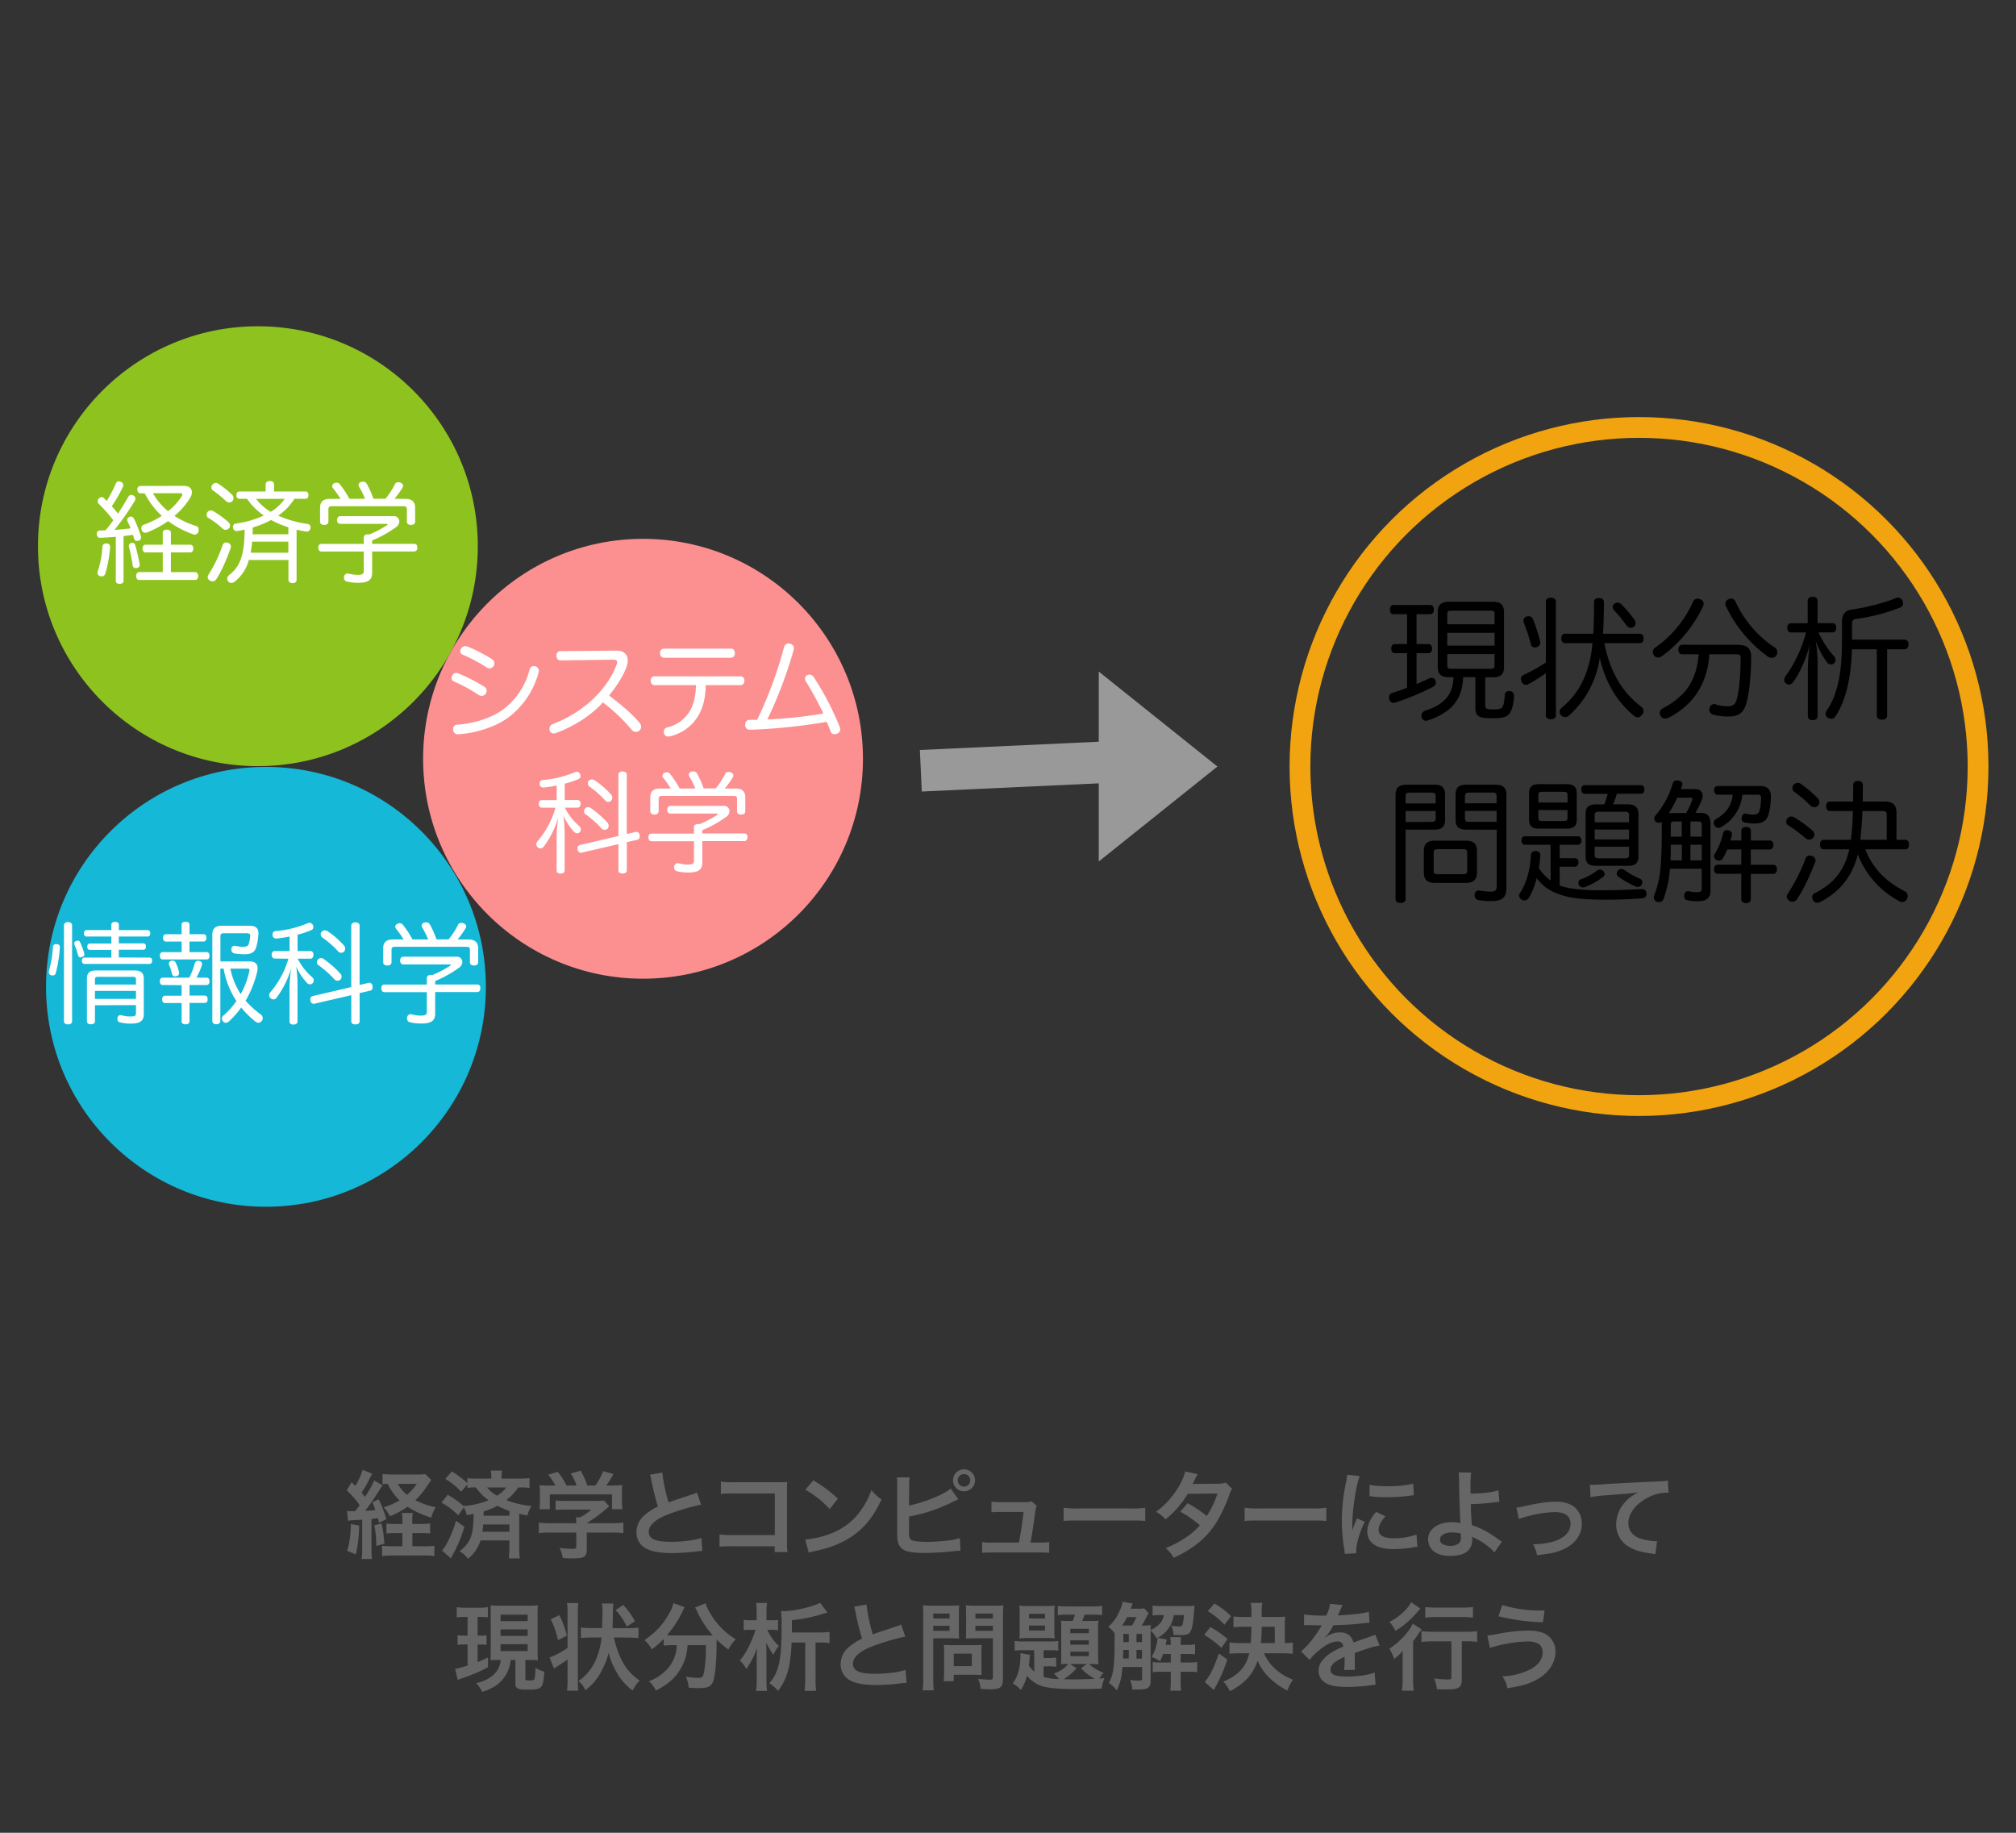 <svg id="レイヤー_1" data-name="レイヤー 1" xmlns="http://www.w3.org/2000/svg" viewBox="0 0 1100 1000"><rect x="0" y="0" width="1100" height="1000" fill="#333333" stroke="none"/><defs><style>.cls-1{fill:#666;}.cls-2{fill:none;stroke:#f1a40f;stroke-width:11.34px;}.cls-2,.cls-3,.cls-4{stroke-miterlimit:10;}.cls-3,.cls-4{fill:#999;stroke:#999;}.cls-3{stroke-width:22.68px;}.cls-4{stroke-width:11.34px;}.cls-5{fill:#fc9090;}.cls-6{fill:#fff;}.cls-7{fill:#8ec31f;}.cls-8{fill:#15b8d7;}</style></defs><title>concepts</title><path class="cls-1" d="M189.33,824.38a16.91,16.91,0,0,0,2.6.16c.1,0,1.19,0,1.82,0,.83-1,1.4-1.82,2.49-3.33a50.92,50.92,0,0,0-7.07-8.06l2.7-4.42,2,2a38.08,38.08,0,0,0,4-8.74l5.25,2.13c-.47.78-.47.78-1.93,3.59a59.3,59.3,0,0,1-3.9,6.71c.94,1.2,1.15,1.4,1.87,2.34,3.23-5.1,4-6.55,5-9l4.57,2.71c-.52.72-.52.72-3.12,4.78-1.61,2.6-4.57,6.76-6.39,9.1,2.49-.1,3.95-.26,5.61-.41-.52-1.51-.78-2.19-1.66-4.22l3.43-1.71a67.18,67.18,0,0,1,4.21,10.87l-4,2c-.26-1.25-.41-1.82-.62-2.55-1.72.21-2.24.32-3.49.42v16.43a31.25,31.25,0,0,0,.32,5.46h-5.73a32.23,32.23,0,0,0,.32-5.51v-16c-2.45.2-2.45.2-4.37.31a15.51,15.51,0,0,0-3.33.36Zm6.65,8a77.33,77.33,0,0,1-1.82,15.71l-4.78-1.93c1.4-4.42,1.87-7.9,2.08-14.61Zm12.17-1.14c.73,2.81,1,4.73,1.61,11l-4.42,1.25a57.7,57.7,0,0,0-1.09-11.23Zm21.53.26a32.74,32.74,0,0,0,5-.31v5.51a47.8,47.8,0,0,0-5-.21H225v7.18h6.39a38.49,38.49,0,0,0,5.62-.26V849a44.8,44.8,0,0,0-5.72-.31H214.18a46.64,46.64,0,0,0-5.72.31v-5.61a33.52,33.52,0,0,0,5,.26h6.08V836.5h-3.48c-2,0-3.54,0-5.2.21v-5.46a33,33,0,0,0,5.2.26h3.48v-1a27.13,27.13,0,0,0-.26-5h5.93a30.47,30.47,0,0,0-.26,5v1Zm5.62-24.08c-1.82,2.76-3.64,5.41-4.16,6.09a39.9,39.9,0,0,1-4.48,5,37.49,37.49,0,0,0,11.13,3.85,18.7,18.7,0,0,0-2.44,5.67,47.84,47.84,0,0,1-13-5.93,44.17,44.17,0,0,1-9.68,5.2,18.56,18.56,0,0,0-3.38-4.89,37,37,0,0,0,8.74-3.8,31.08,31.08,0,0,1-6.5-9,17.85,17.85,0,0,0-2.81.26v-5.62a46.16,46.16,0,0,0,5.72.26H228a25.71,25.71,0,0,0,4.06-.21Zm-18.2,2.19a19.65,19.65,0,0,0,5,6,26.22,26.22,0,0,0,5.3-6Z"/><path class="cls-1" d="M244.29,815.6a45.43,45.43,0,0,1,8.58,6.08,43.57,43.57,0,0,0,13.73-3.12,30.76,30.76,0,0,1-7-7,26.19,26.19,0,0,0-4.58.26v-1.92l-3.38,4a40.55,40.55,0,0,0-8.68-7l3.59-4.06a58.3,58.3,0,0,1,8.47,6.35V806.5a36.7,36.7,0,0,0,5.31.25h7.75v-.62a27.19,27.19,0,0,0-.26-3.74h6.08a24.48,24.48,0,0,0-.26,3.69v.67h9.78a48.52,48.52,0,0,0,5.51-.25v5.35a31.3,31.3,0,0,0-5.05-.26h-1.19a26.58,26.58,0,0,1-6.45,6.92,51,51,0,0,0,13.88,3.22,14,14,0,0,0-2.34,5.15c-2.18-.42-2.8-.52-4.47-.94v18.41a47.2,47.2,0,0,0,.31,5.93h-6a47.05,47.05,0,0,0,.32-6v-3.8H262.18a20,20,0,0,1-6.86,10,13.54,13.54,0,0,0-4.58-4.06c6.08-4.73,7.59-8.68,7.7-20.43-1.2.26-1.88.36-3.8.67a12,12,0,0,0-1.61-4.16l-3,4.32a39.28,39.28,0,0,0-9.15-7Zm9.1,17.42A75,75,0,0,1,248,846.54c-.31.52-.93,1.76-2,3.74L241.17,846a16.27,16.27,0,0,0,2.08-2.86,64.31,64.31,0,0,0,5.57-13.36Zm10.25-1.25c-.11,1.66-.21,2.39-.42,4h14.72v-4Zm14.3-7.33a48.85,48.85,0,0,1-6.5-2.86,38.72,38.72,0,0,1-7.54,3.12c0,1.14,0,1.14-.06,2.34h14.1Zm-12.17-12.85a17.53,17.53,0,0,0,5.41,4.47,15.56,15.56,0,0,0,5-4.47Z"/><path class="cls-1" d="M300.35,836.19a50.36,50.36,0,0,0-6.35.31v-5.77a44.21,44.21,0,0,0,6.29.36h14.15v-.36a23,23,0,0,0-.16-2.86h2.24a27.93,27.93,0,0,0,6.14-4.21h-14.3c-2.14,0-3.54.05-5.21.2v-5.2a37.78,37.78,0,0,0,5.26.26h17.21a24.34,24.34,0,0,0,3.95-.2l2.86,3.17-1.87,1.56a72.91,72.91,0,0,1-10.4,7.59v.05h13.57a43,43,0,0,0,6.4-.36v5.77a51.16,51.16,0,0,0-6.45-.31H320.16v9.1c0,1.82-.16,2.55-.68,3.27-.88,1.3-2.65,1.72-7.33,1.72-.67,0-2.39,0-5.09-.21a20.16,20.16,0,0,0-1.72-5.51,48,48,0,0,0,6.45.52c2.28,0,2.65-.16,2.65-1.2v-7.69ZM303,810.5a30.23,30.23,0,0,0-3.9-5.88l5.25-1.56a38.16,38.16,0,0,1,4.73,7.44h5.52a30.66,30.66,0,0,0-3.18-6.55l5.41-1.51a40.89,40.89,0,0,1,3.59,8.06h4.42a34.37,34.37,0,0,0,4.26-7.8l5.62,1.56a54,54,0,0,1-3.9,6.24h2.34a61.41,61.41,0,0,0,6.4-.21,31.94,31.94,0,0,0-.21,4.32v4.83a30.86,30.86,0,0,0,.26,4h-5.67v-8.07H300v8.07h-5.66a23.72,23.72,0,0,0,.26-4v-4.78a35.37,35.37,0,0,0-.21-4.32,49.56,49.56,0,0,0,6.14.21Z"/><path class="cls-1" d="M361.4,803.48a86.38,86.38,0,0,0,3.43,16.28c3.38-1.25,3.38-1.25,13.47-4.58a14.71,14.71,0,0,0,2-.78l2.24,6.55a127.78,127.78,0,0,0-17.16,5c-7.59,2.81-11.39,6.14-11.39,9.88s3.54,5.41,11.91,5.41c6.5,0,12.89-.78,16.79-2.13l.58,7.12a33.08,33.08,0,0,0-4.21.37,110.47,110.47,0,0,1-12.17.78c-7.23,0-11.76-.89-15.08-2.86a9.85,9.85,0,0,1-4.53-8.69,12.21,12.21,0,0,1,4.63-9.3A32.12,32.12,0,0,1,359,822,132.2,132.2,0,0,1,355.47,808a22.46,22.46,0,0,0-.83-3.38Z"/><path class="cls-1" d="M399,843.68a60.15,60.15,0,0,0-6.39.2v-6.7a33.65,33.65,0,0,0,6.5.36h23.66V814.87H400a50.69,50.69,0,0,0-6.66.26v-6.76a35.25,35.25,0,0,0,6.71.36h25c2.71,0,2.71,0,4.53-.1a30.65,30.65,0,0,0-.16,4.31v28.55a34.11,34.11,0,0,0,.26,5.36h-7v-3.17Z"/><path class="cls-1" d="M439.34,840a49.57,49.57,0,0,0,15.4-3.84,34.81,34.81,0,0,0,15.44-12.74,43.42,43.42,0,0,0,5.3-10.4,22.37,22.37,0,0,0,5.52,5.09c-4.42,9.52-9.36,15.65-16.49,20.39-5.3,3.53-11.75,6.08-19.81,7.8a18.31,18.31,0,0,0-3.43.88Zm4.42-32.29a73.39,73.39,0,0,1,13.42,10l-4.47,5.67a54.63,54.63,0,0,0-13.26-10.56Z"/><path class="cls-1" d="M496,821.42c7.85-1.46,19.35-6.09,22.73-9.26l4.16,5.88a7.36,7.36,0,0,0-1.09.47l-1.36.67A87.61,87.61,0,0,1,496,827.45v6.87a5.21,5.21,0,0,0-.05.83c0,2.91.21,4.05.94,4.78.88.89,3.84,1.35,8.89,1.35a98,98,0,0,0,12.06-.83,30.27,30.27,0,0,0,5.93-1.25l.31,6.92c-1.09,0-1.35,0-6.86.57-3.07.31-9.62.63-12.79.63-6.56,0-10.14-.68-12.17-2.24-1.46-1.09-2.24-2.76-2.55-5.3a39.85,39.85,0,0,1-.16-4.79l0-24.13a27.17,27.17,0,0,0-.21-4.78h7a27.17,27.17,0,0,0-.26,4.84Zm36-13.73a6,6,0,1,1-6-6A6,6,0,0,1,532,807.69Zm-9.41,0a3.41,3.41,0,1,0,3.38-3.38A3.37,3.37,0,0,0,522.55,807.69Z"/><path class="cls-1" d="M567.68,841.65a23.32,23.32,0,0,0,4.79-.31v5.92a41.42,41.42,0,0,0-4.79-.2h-27a40,40,0,0,0-4.78.2v-5.92a23.44,23.44,0,0,0,4.78.31H556c.89-4.63,2-12,2.5-16.69h-12.9a34.89,34.89,0,0,0-4.63.2v-5.87a29.68,29.68,0,0,0,4.79.31H559a11.36,11.36,0,0,0,3.84-.47l2.86,2.5c-.62,1.61-.62,1.61-1.19,5.93-.78,5.72-1.35,9.41-2.24,14.09Z"/><path class="cls-1" d="M580.32,822.67a51.4,51.4,0,0,0,8.42.36h27.72a51.4,51.4,0,0,0,8.42-.36v7.23c-2.08-.26-2.65-.26-8.47-.26H588.79c-5.82,0-6.39,0-8.47.26Z"/><path class="cls-1" d="M672.31,812.37c-.68.88-.78,1.09-1.62,3.49a87.36,87.36,0,0,1-6.65,14.3c-5.31,8.63-12.64,14.76-23.71,19.86a16.57,16.57,0,0,0-4.32-5.35,53,53,0,0,0,10.14-5.21,37.78,37.78,0,0,0,8.53-7.22A58.79,58.79,0,0,0,644,824.8l4-4.63a67.87,67.87,0,0,1,10.45,7,49.64,49.64,0,0,0,5.83-12.27l-16.18.15a53.53,53.53,0,0,1-12.17,14,16.49,16.49,0,0,0-5.19-4.16,44.58,44.58,0,0,0,13-14.82,31,31,0,0,0,3-7.23l6.76,1.51a29.25,29.25,0,0,0-1.56,2.91,25.32,25.32,0,0,1-1.24,2.5c.83-.1.83-.1,13.52-.21a13.52,13.52,0,0,0,4.57-.62Z"/><path class="cls-1" d="M679.12,822.67a51.4,51.4,0,0,0,8.42.36h27.72a51.32,51.32,0,0,0,8.42-.36v7.23c-2.08-.26-2.65-.26-8.47-.26H687.59c-5.82,0-6.39,0-8.47.26Z"/><path class="cls-1" d="M733.77,847.84a24.54,24.54,0,0,0-.26-2.45,90.42,90.42,0,0,1-1.35-15.55,99.74,99.74,0,0,1,2.13-20.33,33.58,33.58,0,0,0,.78-4.84l6.86.73c-1.24,3.07-2.44,8.9-3.27,15.55a86.5,86.5,0,0,0-.78,11.49c0,1.15,0,1.56-.11,2.86a54.55,54.55,0,0,1,2.71-6.86l4.16,1.87c-2.86,6-4.63,12.07-4.63,15.76,0,.31,0,.73,0,1.4Zm22.15-20.54c-2.6,3-3.69,5.25-3.69,7.48,0,3,2.86,4.53,8.27,4.53a36.56,36.56,0,0,0,12.38-2l.52,6.61a16.66,16.66,0,0,0-2.14.31,64.75,64.75,0,0,1-10.76,1c-6.45,0-10.61-1.46-12.9-4.53a8.68,8.68,0,0,1-1.56-5.09c0-3.38,1.56-6.87,4.79-10.72Zm-8.58-17.22c2.34.63,5.1.84,9.62.84a57.16,57.16,0,0,0,14.15-1.41l.31,6.29-3.69.47a92.3,92.3,0,0,1-11.13.63,60.85,60.85,0,0,1-9.36-.58Z"/><path class="cls-1" d="M802.72,803.48a59.35,59.35,0,0,0-.36,8.06c0,.73,0,.88,0,3.38,6.24,0,12-.68,15.24-1.77l.52,6.29c-1,.06-1,.06-3.38.32a111.76,111.76,0,0,1-12.22.93c.1,4.06.21,6.4.57,11.49a38.84,38.84,0,0,1,8.11,3.54,69.1,69.1,0,0,1,6.71,4.42c.68.47.94.68,1.56,1l-4.06,5.88a20.26,20.26,0,0,0-3.69-3.44,32.86,32.86,0,0,0-6.86-4.26c-.68-.36-1.09-.57-1.67-.94a12.39,12.39,0,0,1,.11,1.67c0,5.82-4.11,8.89-11.86,8.89-5.3,0-9-1.51-10.92-4.47a9.39,9.39,0,0,1-1.3-4.63c0-5.41,5.36-9.31,12.84-9.31a19.33,19.33,0,0,1,4.84.52,1.18,1.18,0,0,1-.05-.52c-.21-1.87-.68-16.07-.73-22.57a30,30,0,0,0-.26-4.57Zm-10.5,32.66c-3.9,0-6.5,1.56-6.5,3.84a2.85,2.85,0,0,0,1.77,2.71,9.23,9.23,0,0,0,3.79.78,7.39,7.39,0,0,0,4.73-1.41,3.64,3.64,0,0,0,1.1-2.91c0-.93-.06-2.39-.06-2.44A16.77,16.77,0,0,0,792.22,836.14Z"/><path class="cls-1" d="M827.42,822.56c1.46-.1,1.46-.1,5.41-1,7.07-1.56,11.75-2.19,16.07-2.19,5.93,0,9.93,1.72,12.27,5.31a11.78,11.78,0,0,1,1.93,6.7c0,6.92-4.89,12.54-13.16,15.14-3.22,1-4.53,1.19-11.29,2a16.26,16.26,0,0,0-2.23-5.93h.78a45.62,45.62,0,0,0,7.38-.78c4.06-.78,6.35-1.71,8.69-3.53a8.36,8.36,0,0,0,3.69-7c0-4.06-3-6.24-8.53-6.24a58.14,58.14,0,0,0-13.68,2,33.87,33.87,0,0,0-6,1.76Z"/><path class="cls-1" d="M867.52,810.08c1.14.06,1.71.06,2,.06.94,0,.94,0,8.58-.52,2.91-.16,11.55-.63,25.95-1.3,4.27-.21,5.05-.26,6-.53l.37,6.66a8.55,8.55,0,0,0-1.1-.05A23.22,23.22,0,0,0,899,817.21c-6.61,3.43-10.51,8.63-10.51,13.88,0,4.06,2.55,7.18,6.92,8.48a31.59,31.59,0,0,0,7.75,1.35c.05,0,.52,0,1,0l-.94,7.07a10.09,10.09,0,0,0-1.77-.31c-5.72-.73-9-1.67-12.16-3.43a13.92,13.92,0,0,1-7.44-12.54,18.35,18.35,0,0,1,4.94-12.27,23,23,0,0,1,7.23-5.2c-4.22.63-6.24.78-17.53,1.61a77,77,0,0,0-8.63,1Z"/><path class="cls-1" d="M253.57,882.24a26.64,26.64,0,0,0-4.36.26v-5.62a24.08,24.08,0,0,0,4.68.32h7.69a24.15,24.15,0,0,0,4.63-.32v5.57a33,33,0,0,0-4.26-.21H260.6v10.19h1.55a19.81,19.81,0,0,0,3.33-.21v5.26a23.18,23.18,0,0,0-3.33-.21H260.6v9.62c1.71-.73,2.7-1.15,5.66-2.55v5.3a81.85,81.85,0,0,1-13.78,5.93c-1.45.52-1.92.68-2.7,1l-1.46-6a47.42,47.42,0,0,0,6.82-1.82V897.27h-1.93a18.13,18.13,0,0,0-3.54.26v-5.31a24.1,24.1,0,0,0,3.65.21h1.82V882.24Zm18.93,23.45c-1.87,0-2.75,0-4.88.16.1-1.72.15-3.17.15-5.25V881.15c0-2.81,0-3.75-.15-5.25a40.59,40.59,0,0,0,5,.2h15.91a42.29,42.29,0,0,0,5-.2,45.72,45.72,0,0,0-.2,5.25v19.13c0,2.29.05,3.85.2,5.62-1.09-.1-2.49-.21-3.06-.21h-3.8V916c0,.78.26.88,2.44.88,1.41,0,2.14-.15,2.4-.57s.62-3,.67-6.24a22,22,0,0,0,4.84,2.08c-.47,5.62-.83,7.28-1.87,8.32s-3,1.46-7,1.46c-3.75,0-5.26-.26-6.14-1-.68-.57-.78-1-.78-2.91V905.69h-2.55a22.11,22.11,0,0,1-1.35,5.51,18.31,18.31,0,0,1-7,8.64,26,26,0,0,1-7.28,3.27,14.88,14.88,0,0,0-3.28-4.78,21.74,21.74,0,0,0,6-2.08c4.63-2.5,6.92-5.77,7.49-10.56Zm.63-21.16H287.9V881H273.13Zm0,8.06H287.9v-3.54H273.13Zm0,8.27H287.9v-3.75H273.13Z"/><path class="cls-1" d="M309.68,879.74a29.67,29.67,0,0,0-.31-5.09h6.19a35.13,35.13,0,0,0-.26,5.09v37.65a35.28,35.28,0,0,0,.26,5.1h-6.19a45,45,0,0,0,.31-5.77V905.48c-1.82,1.3-4.16,2.86-6.08,4l-1.3.93-2.45-6a44.73,44.73,0,0,0,9.83-5.3Zm-4.47,1.51a52.9,52.9,0,0,1,4.11,11.23l-4.89,2.4a44.5,44.5,0,0,0-3.95-11.39ZM335,893.42a50.78,50.78,0,0,0,4.21,12.38,29.31,29.31,0,0,0,5.51,7.64A46.46,46.46,0,0,0,349,917a18.84,18.84,0,0,0-3.8,5.4,31.17,31.17,0,0,1-9.26-10.86,38.84,38.84,0,0,1-3.84-9.78,41.79,41.79,0,0,1-3.7,9.62,30.89,30.89,0,0,1-8.94,10.82,15.45,15.45,0,0,0-3.8-5,27,27,0,0,0,9.21-11,42.31,42.31,0,0,0,3.38-12.74h-5.72a42.15,42.15,0,0,0-5.57.31V888a40.11,40.11,0,0,0,5.57.31h6c.16-5.25.21-8.27.21-9a25.46,25.46,0,0,0-.31-4.42h6.29c-.05.32-.16,1.36-.26,3.07-.05,1.14-.05,1.14-.05,2.81,0,2-.06,3.38-.16,6.29l0,1.3h8.63a38.69,38.69,0,0,0,5.51-.31v5.77a40.38,40.38,0,0,0-5.46-.31Zm7-5.93a34.68,34.68,0,0,0-6.09-9l4.16-2.81a45.9,45.9,0,0,1,6.4,8.89Z"/><path class="cls-1" d="M366.57,897.63a37.32,37.32,0,0,0-4.42.26V894.2a51.38,51.38,0,0,1-6.5,5.77,17.87,17.87,0,0,0-4-5.09c6.44-4.48,10.34-8.74,13.67-14.93a16.13,16.13,0,0,0,2.08-5.25l6.24,2.23a14.4,14.4,0,0,0-1.4,2.66,57.6,57.6,0,0,1-8.37,12.63,25.31,25.31,0,0,0,2.7.11h19.14c1.25,0,2,0,3.22-.05a52.1,52.1,0,0,1-8.58-13.06,22.1,22.1,0,0,0-1.09-2.18L385,874.8a19.77,19.77,0,0,0,2,4.53,40.3,40.3,0,0,0,14.4,15.08,24.4,24.4,0,0,0-3.95,5.61,52.67,52.67,0,0,1-6.45-5.46v1.77c0,10.77-.88,19-2.18,21.74-1.14,2.29-3,3-7.64,3-1,0-1.88-.05-5.36-.2a22.23,22.23,0,0,0-1.56-6.09,42.3,42.3,0,0,0,6.29.68c1.93,0,2.5-.21,3-1,.78-1.56,1.61-8.42,1.61-13.83v-3h-10a27.62,27.62,0,0,1-4.05,13.31c-2.86,4.79-7.08,8.38-13.21,11.44a18.51,18.51,0,0,0-3.8-5.09,24.49,24.49,0,0,0,8.06-4.79A20.15,20.15,0,0,0,369,900.65a29.14,29.14,0,0,0,.31-3Z"/><path class="cls-1" d="M418.68,889.26A27.32,27.32,0,0,0,425,898.1a17.18,17.18,0,0,0-3,4.78,43.35,43.35,0,0,1-3.9-6.6c0,1.2.11,4.47.11,7.7v12.94a41.11,41.11,0,0,0,.31,5.67h-6a33.36,33.36,0,0,0,.36-5.61V906.42c0-3.17,0-3.17.21-7.12a53.35,53.35,0,0,1-5.88,11.44,15,15,0,0,0-3.53-4.68,42.29,42.29,0,0,0,5.72-9.42,66.11,66.11,0,0,0,2.86-7.38h-3a16.5,16.5,0,0,0-3.48.26V883.8a17.18,17.18,0,0,0,3.69.26h3.38v-4.68a31.34,31.34,0,0,0-.31-4.79h6a25.16,25.16,0,0,0-.31,4.79v4.68h3a15.69,15.69,0,0,0,3.28-.26v5.72a16,16,0,0,0-3.22-.26Zm27.82,1.46a48.64,48.64,0,0,0,6.13-.32v6.09a52.23,52.23,0,0,0-6.19-.31H445V916.3a54.06,54.06,0,0,0,.31,6.29H439a57.42,57.42,0,0,0,.36-6.29V896.18h-7.43c-.52,13.05-2.45,20-7.39,26.36a25.18,25.18,0,0,0-4.73-4.16c5.2-6,6.66-12.79,6.66-30.84a67.25,67.25,0,0,0-.32-8.53,9.43,9.43,0,0,0,1.1.06c5.82,0,15.49-2.14,20.22-4.53l4.06,5.31c-1,.26-1,.26-5.1,1.45A77.93,77.93,0,0,1,432.09,884v6.71Z"/><path class="cls-1" d="M472.81,875.48a88,88,0,0,0,3.43,16.28c3.38-1.25,3.38-1.25,13.47-4.58a14.86,14.86,0,0,0,2-.78l2.23,6.55a128.2,128.2,0,0,0-17.16,5c-7.59,2.81-11.39,6.14-11.39,9.88s3.54,5.41,11.91,5.41c6.5,0,12.9-.78,16.8-2.13l.57,7.12a33.08,33.08,0,0,0-4.21.37,110.47,110.47,0,0,1-12.17.78c-7.23,0-11.75-.89-15.08-2.86a9.85,9.85,0,0,1-4.53-8.69,12.21,12.21,0,0,1,4.63-9.3,32.12,32.12,0,0,1,7.07-4.48A132.2,132.2,0,0,1,466.88,880a22.46,22.46,0,0,0-.83-3.38Z"/><path class="cls-1" d="M509.21,915.88a44.43,44.43,0,0,0,.31,6.4h-6.09a45.83,45.83,0,0,0,.32-6.45V881.77c0-2.76-.06-4.21-.21-5.87a50.47,50.47,0,0,0,5.3.2h9.21a45.6,45.6,0,0,0,5.3-.2c-.1,1.66-.15,2.85-.15,4.88v8.58c0,2.34,0,3.54.15,4.68-1.25-.1-3.07-.15-4.78-.15h-9.36Zm0-32.81h8.89v-2.7h-8.89Zm0,6.76h8.89v-2.75h-8.89Zm26.31,20.59a31,31,0,0,0,.16,3.54c-1.1-.1-2.19-.16-3.7-.16H520.39v3.49h-5.51a48,48,0,0,0,.26-5V901.12c0-1.41-.06-2.55-.16-3.64,1.14.1,2.34.15,3.85.15h12.84c1.61,0,2.91,0,4-.15a32.55,32.55,0,0,0-.16,3.58Zm-15.13-1.35h9.88v-6.81h-9.88Zm26.83,6.81c0,2.87-.47,4.22-1.82,5-1,.62-2.44.83-5.46.83-.83,0-1.4,0-4.84-.21a18.1,18.1,0,0,0-1.45-5.51,60.71,60.71,0,0,0,6.39.47c1.46,0,1.72-.21,1.72-1.35V893.89h-10c-1.71,0-3.58.05-4.73.15,0-1.4.11-2.44.11-4.68v-8.58c0-2-.06-3.38-.16-4.88a48.56,48.56,0,0,0,5.3.2h9.88a51.62,51.62,0,0,0,5.36-.2,45.28,45.28,0,0,0-.26,5.82Zm-15-32.81h9.52v-2.7h-9.52Zm0,6.76h9.52v-2.75h-9.52Z"/><path class="cls-1" d="M564.28,900.39h-5.62a28.52,28.52,0,0,0-5,.26v-5.31a30,30,0,0,0,5,.26h14.46a25.64,25.64,0,0,0,4.31-.26v5.26a38.78,38.78,0,0,0-4.78-.21h-3.23v4.21h2.71a31.91,31.91,0,0,0,4.16-.21v5.05a23.42,23.42,0,0,0-4.22-.26h-2.65V915a33.66,33.66,0,0,0,8.38,1.14,17.84,17.84,0,0,0-2.86-3,17.88,17.88,0,0,0,8-5.25c-2,0-2.91.05-4.05.15.1-1.14.15-2.49.15-4.26V888.64c0-1.72,0-3-.15-4.37,1.19.1,2.08.15,4.31.15h2.08c.52-1.19.94-2.34,1.3-3.43h-4.26a45.27,45.27,0,0,0-5.15.26v-5a54.67,54.67,0,0,0,5.62.26h13.1a34,34,0,0,0,5.46-.31v5c-1.25-.11-3.22-.21-5-.21h-4.52a29.9,29.9,0,0,1-1.36,3.43H595c2.18,0,3.12,0,4.36-.15a34.68,34.68,0,0,0-.2,4.42v14.45a47.29,47.29,0,0,0,.2,4.94c-1.3-.1-2.34-.15-4.26-.15h-.88a24.43,24.43,0,0,0,8,4.78,19.31,19.31,0,0,0-2.39,3.12c.94-.05,1.51-.1,2.86-.26a20,20,0,0,0-1.61,5.77c-3.54.16-9.47.26-14,.26-9,0-14.87-.52-18.31-1.56a17.11,17.11,0,0,1-8.42-5.72,27.13,27.13,0,0,1-3.33,7.8,14,14,0,0,0-4.42-3.58,22.35,22.35,0,0,0,3.43-7.75,39.71,39.71,0,0,0,.78-7.28c0-.47-.05-.83-.1-1.51l5.25.88a9.91,9.91,0,0,0-.15,1.82c-.06,1-.16,2.24-.42,4.16a19.42,19.42,0,0,0,3,3.23Zm-7.91-19.81a36.43,36.43,0,0,0-.21-4.53,31,31,0,0,0,4.58.21h10.09a31.28,31.28,0,0,0,4.68-.21,32.85,32.85,0,0,0-.21,4.58v8.84a30.64,30.64,0,0,0,.21,4.47,39.64,39.64,0,0,0-4.58-.21H560.74a39.09,39.09,0,0,0-4.58.21,33.34,33.34,0,0,0,.21-4.52Zm5.1,2.49h8.73v-2.55h-8.73Zm0,6.55h8.73v-2.7h-8.73Zm25.95,20.6a30,30,0,0,1-7.13,6c1.82,0,3.64.1,5.2.1,3.64,0,8.48-.15,11.86-.31a32.41,32.41,0,0,1-7.54-5.77l3.17-2.34h-9.1ZM584,891.13h10.08v-2.44H584Zm0,6.24h10.08V895H584Zm0,6.24h10.08v-2.44H584Z"/><path class="cls-1" d="M626.73,880.21a25.21,25.21,0,0,0-1.56,2.91c-.52.94-1.41,2.55-2.19,3.8a39.4,39.4,0,0,0,4.94-.21c-.1.89-.1,1.2-.15,2.65a14.43,14.43,0,0,0,5-3.43A8.41,8.41,0,0,0,635,881.2h-1.46a32.61,32.61,0,0,0-4.63.26V876a31.48,31.48,0,0,0,5.46.31h12.79a37.15,37.15,0,0,0,4.63-.21c-.15,1.15-.26,2.65-.47,5.62-.36,4.26-1,7.44-1.92,8.74s-2.08,1.71-5.3,1.71c-.84,0-.84,0-3.8-.1a13.65,13.65,0,0,0-1.2-5.15,22.26,22.26,0,0,0,4,.52c1.35,0,1.87-.26,2.13-1a29.78,29.78,0,0,0,.78-5.2h-5.51c-.78,3.64-1.35,5.15-3,7.33a17.09,17.09,0,0,1-5.72,5l4.84,1c-.47,2.14-.47,2.14-.62,2.92h2.8v-.42a20.64,20.64,0,0,0-.31-3.8h5.88c-.11,1.3-.16,2.45-.16,3.8v.42h3.23a22.91,22.91,0,0,0,4.62-.32v5.46a37.73,37.73,0,0,0-4.62-.2h-3.23v4.68h4a34.74,34.74,0,0,0,5-.26v5.51a38.12,38.12,0,0,0-4.89-.21h-4.11v5.2a28.39,28.39,0,0,0,.31,5.1h-6a34.87,34.87,0,0,0,.31-5.1v-5.2h-5.2a30.15,30.15,0,0,0-4.68.26v-5.56a31.81,31.81,0,0,0,4.74.26h5.14v-4.68h-4.21a31.2,31.2,0,0,1-1.66,4,20,20,0,0,0-4.63-2.39,21.76,21.76,0,0,0,2.76-6.87,26.88,26.88,0,0,0,.57-3.43.25.25,0,0,0,0-.15l-.58.36a15.67,15.67,0,0,0-3.27-4.32v27.51c0,3.7-1.46,4.68-6.76,4.68-.57,0-1.46,0-3.23,0a17.58,17.58,0,0,0-1.19-5.2,40.7,40.7,0,0,0,4.37.36c1.71,0,2.18-.25,2.18-1.09v-6.34H612.48c-.62,6.34-1.2,8.63-3.12,12.74a19.94,19.94,0,0,0-4.32-4.06c2.55-4.52,3.12-9.15,3.12-24.23v-2.86a16.3,16.3,0,0,0-3.43-3.54,22.16,22.16,0,0,0,5.88-8.06,19.35,19.35,0,0,0,1.92-5.61l5.51,1c-.26.57-.26.57-1.09,2.8h4.68a11.13,11.13,0,0,0,2.71-.2Zm-9.05,6.71a38.63,38.63,0,0,0,2.39-4.58H615a41.42,41.42,0,0,1-2.71,4.58h5.41Zm-1.77,18v-4.68h-3.07v2c-.05,1.51-.05,1.82-.05,2.65Zm-3-13.41V896h3v-4.42Zm10.19,0h-3V896h3Zm0,8.73h-3V905h3Z"/><path class="cls-1" d="M660.42,887.75a50.8,50.8,0,0,1,9.36,6.55l-3.33,4.84a49.76,49.76,0,0,0-9.36-7.12Zm9.21,17.68a80,80,0,0,1-5.72,13.73c-.37.68-1.46,2.6-1.62,2.91l-4.94-4.31c2.92-3.54,5-7.75,7.7-15.6Zm-7-30.52a43.88,43.88,0,0,1,9.1,6.91l-3.64,4.68a39.85,39.85,0,0,0-9.1-7.43Zm27,27.14c3.12,6.76,8.16,11.34,15.91,14.46a19,19,0,0,0-3.07,5.93c-7.75-4-13.62-9.83-16.27-16.28-2.55,7.38-7,12.32-15.14,16.64a17.32,17.32,0,0,0-3.59-5.25c8.22-3.49,12.49-8.11,14.2-15.5h-5a46,46,0,0,0-5.82.31v-6.18a46.81,46.81,0,0,0,5.77.31h5.82c.26-3,.37-6,.42-8.89h-4.32a50.38,50.38,0,0,0-5.51.26V882a54,54,0,0,0,5.51.26h4.27v-2.81a23.93,23.93,0,0,0-.37-4.89h6.35a20.06,20.06,0,0,0-.37,4.84v2.86h8a35.07,35.07,0,0,0,4.83-.21,29,29,0,0,0-.2,4.16v10.3a31,31,0,0,0,4.36-.31v6.18a47.4,47.4,0,0,0-5.77-.31Zm5.93-5.56V887.6H688.4c0,4.16-.16,6.18-.42,8.89Z"/><path class="cls-1" d="M711.59,880.83c2.13.47,5.46.68,12.07.68a20.75,20.75,0,0,0,2.08-6.45l6.81.73a40.72,40.72,0,0,0-2.08,4.68c-.26.57-.37.73-.47.94.42,0,.42,0,3.28-.21,6-.37,10.76-.94,13.62-1.77l.36,5.93c-1.45.1-1.45.1-4.1.42-3.8.46-10.4.88-15.66,1a26.7,26.7,0,0,1-4.78,6.91l0,.11c.37-.26.37-.26,1-.78a12.55,12.55,0,0,1,7.33-2.34c4.06,0,6.61,1.92,7.44,5.51,4-1.46,6.66-2.39,8-2.81,2.8-1,3-1,3.85-1.56l2.44,6a45.65,45.65,0,0,0-5.77,1.4q-1.09.32-7.8,2.66v.57c0,1.35,0,1.35,0,2.08v2.08c0,.88,0,1.35,0,1.71a22.15,22.15,0,0,0,.15,2.76l-6,.16a41.06,41.06,0,0,0,.31-6V904a31,31,0,0,0-5,2.7c-1.82,1.35-2.7,2.76-2.7,4.26,0,2.71,2.49,3.8,8.78,3.8s11.6-.78,15.29-2.18l.52,6.7a16.18,16.18,0,0,0-2.39.21,94.58,94.58,0,0,1-13.31.94c-5.51,0-8.95-.63-11.6-2.19a7.52,7.52,0,0,1-3.79-6.7,8.31,8.31,0,0,1,2.28-5.78c2.34-2.91,5.31-4.88,11.18-7.33a2.86,2.86,0,0,0-3.17-2.81c-3,0-6.65,1.82-10.66,5.36a23.39,23.39,0,0,0-4.52,4.73L709.88,901a32.07,32.07,0,0,0,4.68-4.63,69.24,69.24,0,0,0,6.24-8.89,2.35,2.35,0,0,1,.41-.67c-.21,0-.88,0-.88,0-.83,0-5.41-.11-6.55-.11s-1,0-1.46,0a5.89,5.89,0,0,0-.83,0Z"/><path class="cls-1" d="M765.31,906.73c0-2.18,0-2.49.1-6a25.62,25.62,0,0,1-4.73,4.42,24,24,0,0,0-2.6-5.56c5.46-3.54,10.82-9.26,12.79-13.73l4.89,3.22a18.58,18.58,0,0,0-1.72,2.29c-1.19,1.72-1.66,2.39-3,4.06v20.48a44.88,44.88,0,0,0,.36,6.56h-6.45a44.88,44.88,0,0,0,.37-6.61ZM775,877.66c-.57.63-.57.63-1.56,1.77a49.54,49.54,0,0,1-12,10.4,23.87,23.87,0,0,0-3.28-4.89,32.67,32.67,0,0,0,9.31-7.12,18.12,18.12,0,0,0,2.5-3.64Zm7,17.89a57.33,57.33,0,0,0-6.4.31V890a53,53,0,0,0,6.4.31h17.68A45.72,45.72,0,0,0,806,890v5.82a56,56,0,0,0-6.19-.31H797.6v20.7c0,4.47-1.51,5.56-7.8,5.56-1.77,0-3.33,0-5.77-.15a21.06,21.06,0,0,0-1.51-5.83,59.79,59.79,0,0,0,7.07.57c2.08,0,2.34-.1,2.34-1.24V895.55Zm-4.32-18.72a44.36,44.36,0,0,0,6.09.31h14a43.82,43.82,0,0,0,5.93-.31v5.77a53.2,53.2,0,0,0-5.83-.31H783.77a55.29,55.29,0,0,0-6.09.31Z"/><path class="cls-1" d="M811.54,892.33c1.35-.05,1.35-.05,6-.89a90.56,90.56,0,0,1,16.33-1.76c4.21,0,7.43.67,9.83,2.13a10.71,10.71,0,0,1,5,9.51c0,5.93-3.59,11.34-9.88,14.93-4.26,2.44-7.91,3.53-16.38,4.89a14.73,14.73,0,0,0-2.71-6.5,36.27,36.27,0,0,0,15.66-4c4.11-2.28,6.34-5.56,6.34-9.15,0-3.9-2.75-5.87-8.16-5.87-5.88,0-16.28,1.82-20.6,3.58Zm8.11-16.59a71.41,71.41,0,0,0,21.68,3h1.46l-.89,6.4a115.07,115.07,0,0,1-24.28-3.27Z"/><circle class="cls-2" cx="894.31" cy="418.23" r="185"/><line class="cls-3" x1="502.44" y1="420.54" x2="602.44" y2="415.91"/><polygon class="cls-4" points="655.2 418.23 605.2 458.23 605.2 378.23 655.2 418.23"/><circle class="cls-5" cx="350.86" cy="414" r="120"/><path class="cls-6" d="M264.28,374.72a2.39,2.39,0,0,1,1.26,2.1,3.18,3.18,0,0,1-.48,1.62,2.62,2.62,0,0,1-2.22,1.26,3.09,3.09,0,0,1-1.68-.54,85.93,85.93,0,0,0-13.44-7.32A2,2,0,0,1,246.4,370a2.65,2.65,0,0,1,.42-1.44,2.21,2.21,0,0,1,2-1.38,3.33,3.33,0,0,1,1.26.24A96,96,0,0,1,264.28,374.72ZM294,365.9a6,6,0,0,1-.12,1,45.52,45.52,0,0,1-16.38,24.48c-7,5.22-17.64,8.58-27.18,9.24H250a2.57,2.57,0,0,1-2.76-2.46v-.42a2.25,2.25,0,0,1,2.4-2.34c8.76-.6,18.66-3.6,25-8.4a39.3,39.3,0,0,0,14.28-21.54,2.31,2.31,0,0,1,2.28-2,6,6,0,0,1,1,.12A2.44,2.44,0,0,1,294,365.9Zm-24.24-4a2.79,2.79,0,0,1-.36,1.38,2.6,2.6,0,0,1-2.34,1.38,2.33,2.33,0,0,1-1.38-.42,86.69,86.69,0,0,0-13.14-7,2,2,0,0,1-1.38-1.92,2.47,2.47,0,0,1,.42-1.38,2.56,2.56,0,0,1,2.22-1.38,3.63,3.63,0,0,1,1.32.24,83.58,83.58,0,0,1,13.38,6.9A2.69,2.69,0,0,1,269.74,361.88Z"/><path class="cls-6" d="M305.86,360.32c-1.44,0-2.22-1-2.22-2.64a2.16,2.16,0,0,1,2.22-2.4l30.54-.3c2.58,0,4.26.84,5.34,2.4a5.86,5.86,0,0,1,.78,3,11.39,11.39,0,0,1-.66,3.48c-2,5.34-5.34,10.44-9.54,15.6C339,384.68,344,388.58,349,394.4a3.35,3.35,0,0,1,.84,2.1,2.89,2.89,0,0,1-.78,1.92,2.81,2.81,0,0,1-2.1.9,2.88,2.88,0,0,1-2.16-1A98.63,98.63,0,0,0,329,383.24c-6.66,7.32-16.08,13.14-25.38,16.62a4.12,4.12,0,0,1-1.44.3,2.2,2.2,0,0,1-2.22-1.5,2.8,2.8,0,0,1-.18-1,2.76,2.76,0,0,1,1.8-2.58,67.33,67.33,0,0,0,21.3-13c6.24-5.76,11.22-12.78,13.56-19.5a4.47,4.47,0,0,0,.3-1.32c0-.9-.66-1.32-2.16-1.32Z"/><path class="cls-6" d="M357.16,373.82c-1.38,0-2.1-1.08-2.1-2.46a2.1,2.1,0,0,1,2.16-2.34H404a2.07,2.07,0,0,1,2.16,2.34c0,1.38-.66,2.46-2.1,2.46h-19c-.06,7.2-1.62,13-4.68,17.7a24.17,24.17,0,0,1-14.46,10.14,5.35,5.35,0,0,1-1.32.18,2.22,2.22,0,0,1-2.22-1.44,3.4,3.4,0,0,1-.18-1.08,2.38,2.38,0,0,1,1.74-2.4,19.47,19.47,0,0,0,12.18-8.52c2.34-3.78,3.54-8.34,3.6-14.58ZM398.8,353.9c1.5,0,2.16,1.08,2.16,2.46a2.28,2.28,0,0,1-2.16,2.52H362.32a2.28,2.28,0,0,1-2.16-2.52,2.17,2.17,0,0,1,2.16-2.46Z"/><path class="cls-6" d="M449.26,389.3a179.27,179.27,0,0,0-9.66-17.7,2.52,2.52,0,0,1-.36-1.26,2.12,2.12,0,0,1,1.2-2,2.86,2.86,0,0,1,1.2-.24,2.9,2.9,0,0,1,2.34,1.32,156.25,156.25,0,0,1,14.1,26.94,4.14,4.14,0,0,1,.36,1.56,2.58,2.58,0,0,1-1.92,2.46,2.86,2.86,0,0,1-1.2.24,2.18,2.18,0,0,1-2.1-1.5c-.6-1.74-1.26-3.24-2.16-5.28a307.79,307.79,0,0,1-41.64,4.32h-.24a2.41,2.41,0,0,1-2.58-2.4v-.3c0-1.56.9-2.64,2.22-2.64.72-.06,1.44-.06,2.16-.06h2.16a226.51,226.51,0,0,0,14.64-39.54c.42-1.5,1.2-2.1,2.4-2.1a3.42,3.42,0,0,1,.78.06,2.58,2.58,0,0,1,2.22,2.58,3.54,3.54,0,0,1-.12.84,238.64,238.64,0,0,1-14.34,37.92A236.24,236.24,0,0,0,449.26,389.3Z"/><path class="cls-6" d="M295.66,440.66c-1.08,0-1.68-.9-1.68-2.1s.6-2,1.68-2h8.1V428.6c-2.34.48-4.68.84-7,1.08h-.3a1.9,1.9,0,0,1-2-1.86v-.3a1.75,1.75,0,0,1,1.74-1.92,55.65,55.65,0,0,0,17.4-4.26,2.29,2.29,0,0,1,1-.24,2,2,0,0,1,1.86,1.2,2.93,2.93,0,0,1,.3,1.14,1.76,1.76,0,0,1-1.26,1.68,44.31,44.31,0,0,1-7.38,2.46v8.94h7c1.08,0,1.68.78,1.68,2s-.6,2.16-1.68,2.16h-6.9a32.06,32.06,0,0,0,7.92,10.14,2.36,2.36,0,0,1,.78,1.74,2.15,2.15,0,0,1-.54,1.44,1.81,1.81,0,0,1-1.44.66,2.49,2.49,0,0,1-1.8-.9,32.53,32.53,0,0,1-5.76-8.82,74.13,74.13,0,0,1,.72,9.24v20.7c0,1.14-.9,1.74-2.28,1.74s-2.1-.6-2.1-1.74V456a96.71,96.71,0,0,1,.9-10.08,49.09,49.09,0,0,1-7.92,16,2.27,2.27,0,0,1-1.8,1,2.37,2.37,0,0,1-1.38-.54,2.11,2.11,0,0,1-.9-1.74,2.55,2.55,0,0,1,.66-1.62,49.39,49.39,0,0,0,9.84-18.3Zm51.24,13.26a1,1,0,0,1,.42-.06c.84,0,1.44.66,1.68,1.74a2.92,2.92,0,0,1,.06.72,1.73,1.73,0,0,1-1.26,1.86L342,459.5v15.36c0,1.14-.84,1.74-2.28,1.74s-2.28-.6-2.28-1.74V460.58l-20,4.62a1.32,1.32,0,0,1-.48.06,1.82,1.82,0,0,1-1.8-1.74,2,2,0,0,1-.06-.6,1.68,1.68,0,0,1,1.26-1.86l21.06-4.92V422.66c0-1.14,1-1.74,2.28-1.74s2.28.6,2.28,1.74v32.4Zm-15.36-5a2.84,2.84,0,0,1,.6,1.62,2.32,2.32,0,0,1-.66,1.62,2.47,2.47,0,0,1-1.62.6,2.14,2.14,0,0,1-1.62-.72,54.18,54.18,0,0,0-8.88-7.86,1.79,1.79,0,0,1-.72-1.44,2.53,2.53,0,0,1,.6-1.56,2.13,2.13,0,0,1,1.68-.78,2.16,2.16,0,0,1,1.32.42A55.55,55.55,0,0,1,331.54,448.94Zm2-15.3a2.4,2.4,0,0,1,.54,1.62,2.35,2.35,0,0,1-.54,1.56,2.14,2.14,0,0,1-1.62.72,2.05,2.05,0,0,1-1.62-.72,52,52,0,0,0-8.58-7.56,2.36,2.36,0,0,1-1-1.8,2,2,0,0,1,.6-1.44,2.14,2.14,0,0,1,1.62-.72,3,3,0,0,1,1.56.48A44.89,44.89,0,0,1,333.52,433.64Z"/><path class="cls-6" d="M383.2,454.76h22.92c1.14,0,1.74.78,1.74,2s-.6,2.16-1.74,2.16H383.2V470.6c0,3.84-2,5.46-7.68,5.46a26.16,26.16,0,0,1-6.24-.72,2,2,0,0,1-1.44-2.1,2.69,2.69,0,0,1,.06-.66,2,2,0,0,1,1.86-1.62,1.32,1.32,0,0,1,.48.06,21.07,21.07,0,0,0,4.8.72c2.88,0,3.6-.54,3.6-2.1V459h-23.1c-1.14,0-1.74-.9-1.74-2.16s.6-2,1.74-2h23.1v-3.54c0-1.14,1-1.68,2.28-1.68a2.69,2.69,0,0,1,.72.06,55,55,0,0,0,9.6-5c.3-.18.48-.36.48-.48s-.3-.3-.78-.3H365.8c-1.14,0-1.74-1-1.74-2.1s.6-2.1,1.74-2.1h29.1a2.87,2.87,0,0,1,3.12,2.88,3.91,3.91,0,0,1-1.62,3,63.41,63.41,0,0,1-13.2,7.38Zm18.12-24.54c3.54,0,5.34,1.56,5.34,4.86v7.56c0,1.14-.84,1.8-2.28,1.8s-2.22-.66-2.22-1.8v-6.78c0-1.26-.66-1.62-1.86-1.62H361.18c-1.2,0-1.8.36-1.8,1.62v6.78c0,1.14-.9,1.8-2.28,1.8s-2.28-.66-2.28-1.8v-7.56c0-3.3,1.8-4.86,5.28-4.86H366a59.2,59.2,0,0,0-4.2-5.94,1.47,1.47,0,0,1-.36-1,1.86,1.86,0,0,1,1.38-1.68,2.35,2.35,0,0,1,1.08-.24,2.28,2.28,0,0,1,1.8,1,54.12,54.12,0,0,1,5.16,7.86h8.52a47.36,47.36,0,0,0-3.24-6.54,1.51,1.51,0,0,1-.3-1,1.82,1.82,0,0,1,1.5-1.68,6,6,0,0,1,1-.12,2.2,2.2,0,0,1,2,1.2,47.83,47.83,0,0,1,3.6,8.1h6.6a40.11,40.11,0,0,0,5.1-7.86,1.88,1.88,0,0,1,1.8-1.14,3.33,3.33,0,0,1,1.26.24c1,.36,1.44,1,1.44,1.68a2,2,0,0,1-.3,1,46.72,46.72,0,0,1-4.38,6.12Z"/><circle class="cls-7" cx="140.71" cy="298.02" r="120"/><path class="cls-6" d="M63.19,292.89c-2.88.24-5.82.42-8.4.54h-.12c-1.14,0-1.8-.72-1.86-2s.66-2,1.8-2c1,0,1.92,0,2.94-.06a64.24,64.24,0,0,0,4.26-5.52,79,79,0,0,0-7.92-8.94,2.15,2.15,0,0,1-.6-1.44,2.49,2.49,0,0,1,.6-1.44,2.3,2.3,0,0,1,1.56-.78,1.68,1.68,0,0,1,1.14.42c.54.54,1.08,1.08,1.68,1.62a74.41,74.41,0,0,0,5-9.59,1.67,1.67,0,0,1,1.62-1.08,2.44,2.44,0,0,1,1.08.3,2,2,0,0,1,1.32,1.79,2.4,2.4,0,0,1-.18.85A83.54,83.54,0,0,1,61,276.21c.9,1,1.74,2,2.58,3.06a6.06,6.06,0,0,1,.78,1c2.16-3.24,4.08-6.42,5.58-9.12A2,2,0,0,1,71.59,270a2.44,2.44,0,0,1,1.08.3,2.13,2.13,0,0,1,1.26,1.8,2.43,2.43,0,0,1-.3,1,139.79,139.79,0,0,1-11.16,16c2.94-.18,5.88-.42,8.82-.84-.6-1.38-1.14-2.64-1.56-3.54a1.85,1.85,0,0,1-.3-1.08,1.59,1.59,0,0,1,1.2-1.56,1.32,1.32,0,0,1,.78-.24c.72,0,1.38.48,1.92,1.56a67.71,67.71,0,0,1,3.54,9.24,2,2,0,0,1,.06.6A1.67,1.67,0,0,1,75.61,295a4.05,4.05,0,0,1-.84.12,1.59,1.59,0,0,1-1.62-1.2c-.18-.66-.36-1.32-.6-2.1-1.74.24-3.42.48-5.16.66V317c0,1-.84,1.56-2.1,1.56s-2.1-.54-2.1-1.56Zm-3.12,5.52v.18a69.07,69.07,0,0,1-2.52,14.1c-.36,1.26-1.08,1.8-2,1.8a4.71,4.71,0,0,1-.84-.12,1.8,1.8,0,0,1-1.5-1.8,3,3,0,0,1,.18-1,49,49,0,0,0,2.46-13.14A1.91,1.91,0,0,1,58,296.55h.18A1.73,1.73,0,0,1,60.07,298.41Zm16.14,9.78c0,1-.54,1.56-1.68,1.74a1,1,0,0,1-.42.06,1.66,1.66,0,0,1-1.74-1.62,87.64,87.64,0,0,0-2-9.9,3.1,3.1,0,0,1-.12-.66,1.64,1.64,0,0,1,1.32-1.5,3.1,3.1,0,0,1,.66-.12,1.62,1.62,0,0,1,1.56,1.32,94.29,94.29,0,0,1,2.4,10.2A1.32,1.32,0,0,1,76.21,308.19Zm3.18-6.78c-1,0-1.62-.9-1.62-2.1s.6-2.1,1.62-2.1h9.42v-6.54c0-1.08.84-1.68,2.16-1.68s2.28.6,2.28,1.68v6.54h10.56c1.08,0,1.68.9,1.68,2.1s-.6,2.1-1.68,2.1H93.25v10.74h13.2c1.08,0,1.68.9,1.68,2.16s-.6,2.1-1.68,2.1H75.91c-1.08,0-1.62-1-1.62-2.1s.54-2.16,1.62-2.16h12.9V301.41Zm21-36.3c2.88,0,4.32,1.5,4.32,3.48a5.26,5.26,0,0,1-.84,2.82,39.06,39.06,0,0,1-8.7,10.08A48.2,48.2,0,0,0,107,287a1.93,1.93,0,0,1,1.38,2,6.61,6.61,0,0,1-.12,1.08,2.13,2.13,0,0,1-2,1.62,2.41,2.41,0,0,1-.9-.18,53.43,53.43,0,0,1-13.62-7.2,54.54,54.54,0,0,1-11.52,6.18,3,3,0,0,1-1,.18,2,2,0,0,1-1.92-1.56,3,3,0,0,1-.18-1,1.91,1.91,0,0,1,1.44-1.86,45.78,45.78,0,0,0,9.72-4.8,43.51,43.51,0,0,1-9.3-12.3H76.69c-1.14,0-1.74-.84-1.74-2a1.75,1.75,0,0,1,1.74-2Zm-16.92,4a33.1,33.1,0,0,0,8.22,9.78,32,32,0,0,0,7.56-8.28,1.45,1.45,0,0,0,.24-.78c0-.41-.36-.72-1-.72Z"/><path class="cls-6" d="M124.75,285a2.36,2.36,0,0,1,.78,1.74,2.43,2.43,0,0,1-2.4,2.34,2.12,2.12,0,0,1-1.56-.6,53.37,53.37,0,0,0-8-6,1.77,1.77,0,0,1-.84-1.62,2.75,2.75,0,0,1,.48-1.44,2.33,2.33,0,0,1,1.86-.9,2.73,2.73,0,0,1,1.2.3A55.43,55.43,0,0,1,124.75,285Zm1.26,13.2a2.41,2.41,0,0,1-.18.9c-1.86,5.28-4.68,12.12-7.86,17a2.33,2.33,0,0,1-2,1.08,2.85,2.85,0,0,1-1.5-.42,2.2,2.2,0,0,1-1.14-1.86,2.29,2.29,0,0,1,.42-1.32,73.41,73.41,0,0,0,7.68-16.08,2,2,0,0,1,2-1.5,2.41,2.41,0,0,1,.9.18A2.19,2.19,0,0,1,126,298.23Zm1.38-26.34a2.3,2.3,0,0,1-.54,1.5,2.33,2.33,0,0,1-1.74.78,2.54,2.54,0,0,1-1.8-.72,52.88,52.88,0,0,0-7.14-5.82,2,2,0,0,1-.84-1.67,2.27,2.27,0,0,1,.54-1.44,2.39,2.39,0,0,1,1.86-1,2.29,2.29,0,0,1,1.32.42,49.88,49.88,0,0,1,7.56,6A2.59,2.59,0,0,1,127.39,271.89Zm8.4,33.66a22.2,22.2,0,0,1-7.74,11.82,3,3,0,0,1-1.86.72,2,2,0,0,1-1.62-.78,2.44,2.44,0,0,1-.6-1.56,2.6,2.6,0,0,1,1-1.92c6.66-5,8.4-12.36,8.52-24.84a37.06,37.06,0,0,1-3.72.72,2.25,2.25,0,0,1-.6.06,1.92,1.92,0,0,1-2-1.68,2,2,0,0,1-.06-.6,1.72,1.72,0,0,1,1.62-1.8,53.61,53.61,0,0,0,15.24-4.38,34.92,34.92,0,0,1-9.18-9.12h-4a1.75,1.75,0,0,1-1.8-2c0-1.26.66-2,1.8-2h14.16v-3.9c0-1.14,1-1.79,2.34-1.79s2.22.65,2.22,1.79v3.9h17.1c1.08,0,1.68.72,1.68,2s-.6,2-1.68,2h-6a30.63,30.63,0,0,1-8.82,9.18,58.84,58.84,0,0,0,15.78,4.5c1.2.18,1.86.72,1.86,1.8a1.66,1.66,0,0,1-.06.54,1.93,1.93,0,0,1-2,1.86,1.66,1.66,0,0,1-.54-.06,50,50,0,0,1-5-1v27.42c0,1.14-.9,1.74-2.22,1.74s-2.22-.6-2.22-1.74V305.55Zm1.74-10a40.83,40.83,0,0,1-.78,6.06h20.58v-6.06Zm19.8-7.8a59,59,0,0,1-9.42-4,50.17,50.17,0,0,1-10,4.08c0,1.26-.06,2.46-.12,3.72h19.56Zm-17.64-15.54a28.38,28.38,0,0,0,8,7.08,24.06,24.06,0,0,0,7.68-7.08Z"/><path class="cls-6" d="M203.05,296.73H226c1.14,0,1.74.78,1.74,2s-.6,2.16-1.74,2.16H203.05v11.64c0,3.84-2,5.46-7.68,5.46a26.16,26.16,0,0,1-6.24-.72,2,2,0,0,1-1.44-2.1,2.69,2.69,0,0,1,.06-.66,2,2,0,0,1,1.86-1.62,1.32,1.32,0,0,1,.48.06,21.07,21.07,0,0,0,4.8.72c2.88,0,3.6-.54,3.6-2.1V300.93h-23.1c-1.14,0-1.74-.9-1.74-2.16s.6-2,1.74-2h23.1v-3.54c0-1.14,1-1.68,2.28-1.68a2.69,2.69,0,0,1,.72.06,55,55,0,0,0,9.6-5c.3-.18.48-.36.48-.48s-.3-.3-.78-.3H185.65c-1.14,0-1.74-1-1.74-2.1s.6-2.1,1.74-2.1h29.1a2.87,2.87,0,0,1,3.12,2.88,3.91,3.91,0,0,1-1.62,3,63.41,63.41,0,0,1-13.2,7.38Zm18.12-24.54c3.54,0,5.34,1.56,5.34,4.86v7.56c0,1.14-.84,1.8-2.28,1.8s-2.22-.66-2.22-1.8v-6.78c0-1.26-.66-1.62-1.86-1.62H181c-1.2,0-1.8.36-1.8,1.62v6.78c0,1.14-.9,1.8-2.28,1.8s-2.28-.66-2.28-1.8v-7.56c0-3.3,1.8-4.86,5.28-4.86h5.88a59.2,59.2,0,0,0-4.2-5.94,1.45,1.45,0,0,1-.36-1,1.86,1.86,0,0,1,1.38-1.67,2.35,2.35,0,0,1,1.08-.24,2.27,2.27,0,0,1,1.8.95,54.67,54.67,0,0,1,5.16,7.86h8.52a47.36,47.36,0,0,0-3.24-6.54,1.49,1.49,0,0,1-.3-1,1.81,1.81,0,0,1,1.5-1.67,6,6,0,0,1,1-.12,2.18,2.18,0,0,1,2,1.2,48,48,0,0,1,3.6,8.09h6.6a39.82,39.82,0,0,0,5.1-7.86,1.89,1.89,0,0,1,1.8-1.14,3.17,3.17,0,0,1,1.26.25c1,.35,1.44,1,1.44,1.67a2,2,0,0,1-.3,1,46.72,46.72,0,0,1-4.38,6.12Z"/><circle class="cls-8" cx="145.11" cy="538.43" r="120"/><path class="cls-6" d="M32.67,516.8v.3a75.45,75.45,0,0,1-2.28,14,1.63,1.63,0,0,1-1.68,1.14,4.13,4.13,0,0,1-.78-.12,1.68,1.68,0,0,1-1.32-1.68,4.13,4.13,0,0,1,.12-.78,63.08,63.08,0,0,0,2.16-12.84,1.56,1.56,0,0,1,1.74-1.68h.3C32.31,515.24,32.67,515.78,32.67,516.8Zm6.66,40.44c0,1.08-.84,1.68-2.22,1.68s-2.22-.6-2.22-1.68V504.8c0-1.08,1-1.68,2.22-1.68s2.22.6,2.22,1.68Zm3.12-44a1.3,1.3,0,0,1,1.26.84,43.1,43.1,0,0,1,2.22,6,3.1,3.1,0,0,1,.12.66c0,.66-.42,1.08-1.14,1.38a2.29,2.29,0,0,1-1,.24c-.6,0-1.08-.3-1.32-1.14a40.57,40.57,0,0,0-1.86-5.58,2,2,0,0,1-.24-.9c0-.6.36-1,1.08-1.32A3,3,0,0,1,42.45,513.2Zm39.06,9.24c1,0,1.5.6,1.5,1.68s-.54,1.8-1.5,1.8H46.23c-1,0-1.56-.66-1.56-1.74s.54-1.74,1.56-1.74H60.75v-4.2H49.05c-1,0-1.44-.72-1.44-1.74s.48-1.74,1.44-1.74h11.7V511H47.31c-1,0-1.5-.66-1.5-1.74s.54-1.8,1.5-1.8H60.75v-2.88c0-1.08.78-1.56,2.1-1.56s2,.48,2,1.56v2.88H80.49c1,0,1.5.72,1.5,1.8s-.54,1.74-1.5,1.74H64.83v3.72H78.27c.84,0,1.38.72,1.38,1.74s-.54,1.74-1.38,1.74H64.83v4.2Zm-29.7,26v8.76c0,1.08-.9,1.62-2.22,1.62s-2.16-.54-2.16-1.62V534c0-3.24,1.56-4.5,5-4.5H73.29c3.54,0,5.16,1.26,5.16,4.5v19.5c0,3.78-2.4,5-7.08,5a25.17,25.17,0,0,1-5.88-.66,1.75,1.75,0,0,1-1.44-1.8,2.69,2.69,0,0,1,.06-.66,1.62,1.62,0,0,1,1.68-1.5,2,2,0,0,1,.6.06,15.69,15.69,0,0,0,4.5.66c2.7,0,3.3-.24,3.3-1.86v-4.32Zm22.38-14c0-1.2-.6-1.5-1.8-1.5H53.55c-1.2,0-1.74.3-1.74,1.5v2.7H74.19Zm0,6.18H51.81V545H74.19Z"/><path class="cls-6" d="M90.51,513.74c-1,0-1.56-.84-1.56-2s.54-2,1.56-2h8.58V504.5c0-1,.78-1.56,2.16-1.56s2.16.54,2.16,1.56v5.22H111c1.08,0,1.62.78,1.62,2s-.54,2-1.62,2h-7.62v5.76h9.3c1.08,0,1.62.72,1.62,2s-.54,2-1.62,2H88.83c-1.08,0-1.62-.84-1.62-2s.54-2,1.62-2H99.09v-5.76Zm-1.68,23.7c-1.08,0-1.62-.78-1.62-2s.54-2,1.62-2h14.46a44.61,44.61,0,0,0,3-7.8,1.83,1.83,0,0,1,1.8-1.44,3.1,3.1,0,0,1,.66.12,1.68,1.68,0,0,1,1.5,1.68,3,3,0,0,1-.12.72,39.54,39.54,0,0,1-2.94,6.72h5.46c1.08,0,1.62.78,1.62,2s-.54,2-1.62,2h-9.24v5.76h8.22c1.14,0,1.68.78,1.68,2s-.54,2-1.68,2h-8.22v10.14c0,1-.9,1.56-2.16,1.56s-2.16-.54-2.16-1.56V547.28h-9c-1.08,0-1.62-.84-1.62-2s.54-2,1.62-2h9v-5.76Zm5.4-13.32a1.84,1.84,0,0,1,1.68,1.2,21.81,21.81,0,0,1,1.74,5,2.25,2.25,0,0,1,.06.6,1.59,1.59,0,0,1-1.44,1.68,3,3,0,0,1-.72.12,1.57,1.57,0,0,1-1.68-1.38,31.51,31.51,0,0,0-1.62-4.92,3.1,3.1,0,0,1-.12-.66,1.6,1.6,0,0,1,1.38-1.56A3,3,0,0,1,94.23,524.12Zm26,4.38v28.56c0,1.08-.84,1.8-2.22,1.8s-2.16-.72-2.16-1.8V510c0-3.42,1.74-4.92,5.28-4.92h14.88c3.36,0,5,1.26,5,4.14a5.16,5.16,0,0,1-.06,1,26.85,26.85,0,0,1-1.44,7.38c-1,2.4-3.18,3.06-6.18,3.06a30.5,30.5,0,0,1-5.52-.48,2,2,0,0,1-1.56-2.1v-.42a1.71,1.71,0,0,1,1.8-1.62.76.76,0,0,1,.36.06,21.07,21.07,0,0,0,4.26.48c1.68,0,2.58-.36,3-1.38a16.34,16.34,0,0,0,.84-4.62v-.12c0-.9-.66-1.26-1.74-1.26H122.07c-1.14,0-1.8.36-1.8,1.5v13.86h15.78c3.12,0,4.5,1.32,4.5,3.72a8.08,8.08,0,0,1-.24,2A57.52,57.52,0,0,1,134,546a50.72,50.72,0,0,0,8.34,7.56,2.5,2.5,0,0,1,1,2,2.44,2.44,0,0,1-.48,1.44,2.39,2.39,0,0,1-1.92,1,2.42,2.42,0,0,1-1.5-.54,53.38,53.38,0,0,1-7.86-7.74,45.47,45.47,0,0,1-6.66,7.56,2.53,2.53,0,0,1-1.74.78,2,2,0,0,1-1.44-.66,2.55,2.55,0,0,1-.66-1.62,2.05,2.05,0,0,1,.72-1.62A40.84,40.84,0,0,0,129,546.2a47.13,47.13,0,0,1-7-17.7Zm5.46,0a40.76,40.76,0,0,0,5.64,13.92,44.83,44.83,0,0,0,4.68-12.36,4.43,4.43,0,0,0,.12-.72c0-.66-.3-.84-1.2-.84Z"/><path class="cls-6" d="M149.91,523c-1.08,0-1.68-.9-1.68-2.1s.6-2,1.68-2H158V511c-2.34.48-4.68.84-7,1.08h-.3a1.9,1.9,0,0,1-2-1.86v-.3a1.75,1.75,0,0,1,1.74-1.92,55.65,55.65,0,0,0,17.4-4.26,2.29,2.29,0,0,1,1-.24,2,2,0,0,1,1.86,1.2,2.93,2.93,0,0,1,.3,1.14,1.76,1.76,0,0,1-1.26,1.68,44.31,44.31,0,0,1-7.38,2.46v8.94h7c1.08,0,1.68.78,1.68,2s-.6,2.16-1.68,2.16h-6.9a32.06,32.06,0,0,0,7.92,10.14,2.36,2.36,0,0,1,.78,1.74,2.15,2.15,0,0,1-.54,1.44,1.81,1.81,0,0,1-1.44.66,2.49,2.49,0,0,1-1.8-.9,32.53,32.53,0,0,1-5.76-8.82,74.13,74.13,0,0,1,.72,9.24v20.7c0,1.14-.9,1.74-2.28,1.74s-2.1-.6-2.1-1.74v-18.9a96.71,96.71,0,0,1,.9-10.08,49.09,49.09,0,0,1-7.92,16,2.27,2.27,0,0,1-1.8,1,2.37,2.37,0,0,1-1.38-.54,2.11,2.11,0,0,1-.9-1.74,2.55,2.55,0,0,1,.66-1.62,49.39,49.39,0,0,0,9.84-18.3Zm51.24,13.26a1,1,0,0,1,.42-.06c.84,0,1.44.66,1.68,1.74a2.92,2.92,0,0,1,.06.72,1.73,1.73,0,0,1-1.26,1.86l-5.82,1.32v15.36c0,1.14-.84,1.74-2.28,1.74s-2.28-.6-2.28-1.74V543l-20,4.62a1.32,1.32,0,0,1-.48.06,1.82,1.82,0,0,1-1.8-1.74,2,2,0,0,1-.06-.6,1.68,1.68,0,0,1,1.26-1.86l21.06-4.92V505c0-1.14,1-1.74,2.28-1.74s2.28.6,2.28,1.74v32.4Zm-15.36-5a2.84,2.84,0,0,1,.6,1.62,2.32,2.32,0,0,1-.66,1.62,2.47,2.47,0,0,1-1.62.6,2.14,2.14,0,0,1-1.62-.72,54.18,54.18,0,0,0-8.88-7.86,1.79,1.79,0,0,1-.72-1.44,2.53,2.53,0,0,1,.6-1.56,2.13,2.13,0,0,1,1.68-.78,2.16,2.16,0,0,1,1.32.42A55.55,55.55,0,0,1,185.79,531.32Zm2-15.3a2.4,2.4,0,0,1,.54,1.62,2.35,2.35,0,0,1-.54,1.56,2.14,2.14,0,0,1-1.62.72,2.05,2.05,0,0,1-1.62-.72,52,52,0,0,0-8.58-7.56,2.36,2.36,0,0,1-1-1.8,2,2,0,0,1,.6-1.44,2.14,2.14,0,0,1,1.62-.72,3,3,0,0,1,1.56.48A44.89,44.89,0,0,1,187.77,516Z"/><path class="cls-6" d="M237.45,537.14h22.92c1.14,0,1.74.78,1.74,2s-.6,2.16-1.74,2.16H237.45V553c0,3.84-2,5.46-7.68,5.46a26.16,26.16,0,0,1-6.24-.72,2,2,0,0,1-1.44-2.1,2.69,2.69,0,0,1,.06-.66,2,2,0,0,1,1.86-1.62,1.32,1.32,0,0,1,.48.06,21.07,21.07,0,0,0,4.8.72c2.88,0,3.6-.54,3.6-2.1V541.34h-23.1c-1.14,0-1.74-.9-1.74-2.16s.6-2,1.74-2h23.1V533.6c0-1.14,1-1.68,2.28-1.68a2.69,2.69,0,0,1,.72.06,55,55,0,0,0,9.6-5c.3-.18.48-.36.48-.48s-.3-.3-.78-.3H220.05c-1.14,0-1.74-1-1.74-2.1s.6-2.1,1.74-2.1h29.1a2.87,2.87,0,0,1,3.12,2.88,3.91,3.91,0,0,1-1.62,3,63.41,63.41,0,0,1-13.2,7.38Zm18.12-24.54c3.54,0,5.34,1.56,5.34,4.86V525c0,1.14-.84,1.8-2.28,1.8s-2.22-.66-2.22-1.8v-6.78c0-1.26-.66-1.62-1.86-1.62H215.43c-1.2,0-1.8.36-1.8,1.62V525c0,1.14-.9,1.8-2.28,1.8s-2.28-.66-2.28-1.8v-7.56c0-3.3,1.8-4.86,5.28-4.86h5.88a59.2,59.2,0,0,0-4.2-5.94,1.47,1.47,0,0,1-.36-1,1.86,1.86,0,0,1,1.38-1.68,2.35,2.35,0,0,1,1.08-.24,2.28,2.28,0,0,1,1.8,1,54.12,54.12,0,0,1,5.16,7.86h8.52a47.36,47.36,0,0,0-3.24-6.54,1.51,1.51,0,0,1-.3-1,1.82,1.82,0,0,1,1.5-1.68,6,6,0,0,1,1-.12,2.2,2.2,0,0,1,2,1.2,47.83,47.83,0,0,1,3.6,8.1h6.6a40.11,40.11,0,0,0,5.1-7.86,1.88,1.88,0,0,1,1.8-1.14,3.33,3.33,0,0,1,1.26.24c1,.36,1.44,1,1.44,1.68a2,2,0,0,1-.3,1,46.72,46.72,0,0,1-4.38,6.12Z"/><path d="M760.39,335.14c-1.3,0-2-1-2-2.52s.72-2.52,2-2.52h19.87c1.37,0,2.09,1,2.09,2.52s-.72,2.52-2.09,2.52h-7.34v16.27h6.48c1.29,0,2,1,2,2.52s-.72,2.45-2,2.45h-6.48v16.85c2.44-1,4.75-2.09,6.69-3a3.62,3.62,0,0,1,1.59-.43,2.09,2.09,0,0,1,2,1.44,2.41,2.41,0,0,1,.29,1.15,2.84,2.84,0,0,1-1.73,2.45,138.81,138.81,0,0,1-20.3,8.43,3.33,3.33,0,0,1-1.15.21,2.32,2.32,0,0,1-2.24-1.87,6.45,6.45,0,0,1-.14-1.15,2.33,2.33,0,0,1,1.73-2.38c2.52-.79,5.25-1.73,8.06-2.81V356.38h-6.62c-1.3,0-2-1-2-2.45s.72-2.52,2-2.52h6.62V335.14Zm30.1,34.34c-4.11,0-6-1.51-6-5.54V334c0-4,1.94-5.68,6.12-5.68h23.91c4.17,0,6.12,1.65,6.12,5.68v30c0,4-1.88,5.54-6,5.54h-4.25v15c0,2.31.72,2.52,4.75,2.52,2.88,0,4.18-.43,4.68-1.36.79-1.37,1.08-3.82,1.23-6.56a2.13,2.13,0,0,1,2.37-2.09h.36a2.44,2.44,0,0,1,2.31,2.6v.14c-.15,4-1,7.42-2.38,9.43s-3.89,2.67-8.64,2.67c-3.24,0-5.54-.07-7.06-.58-2.23-.72-3-2.23-3-5.18V369.48h-6.7c-.29,12.17-6.41,19.16-18.86,23.48a3.48,3.48,0,0,1-1.37.29,2.33,2.33,0,0,1-2.31-1.8,2.37,2.37,0,0,1-.21-1,2.77,2.77,0,0,1,1.87-2.59c10.66-3.46,15.34-8.79,15.63-18.37Zm25-28.87v-5.69c0-1.37-.5-1.73-2-1.73H791.71c-1.51,0-2,.36-2,1.73v5.69Zm0,11.66v-7H789.69v7Zm-25.78,10.81c0,1.44.51,1.8,2,1.8h21.75c1.51,0,2-.36,2-1.8v-6.2H789.69Z"/><path d="M843.48,328.3c0-1.37,1-2.16,2.73-2.16s2.74.79,2.74,2.16v62c0,1.37-1.08,2.16-2.74,2.16s-2.73-.79-2.73-2.16v-23a86.17,86.17,0,0,1-9.65,6.05,2.71,2.71,0,0,1-1.23.29,2.68,2.68,0,0,1-2.44-1.8,3.86,3.86,0,0,1-.29-1.44,2.21,2.21,0,0,1,1.51-2.16,103.36,103.36,0,0,0,12.1-6.77Zm-12.24,10.29a2.39,2.39,0,0,1,1.58-2.16,3.73,3.73,0,0,1,1.22-.21,2.51,2.51,0,0,1,2.31,1.44,90.53,90.53,0,0,1,4,12.24,2.77,2.77,0,0,1,.07.72,2.67,2.67,0,0,1-2.09,2.52,3.64,3.64,0,0,1-.93.14,2.15,2.15,0,0,1-2.09-1.73,90.65,90.65,0,0,0-3.89-11.8A3.76,3.76,0,0,1,831.24,338.59Zm44.13,12.32c3.25,16.2,10,27,20.17,34.7a3.13,3.13,0,0,1,1.22,2.38,3.19,3.19,0,0,1-1,2.23,2.67,2.67,0,0,1-2.23,1.15,3.09,3.09,0,0,1-2-.86c-9.07-7.42-15.55-18-18.65-31.54a51.92,51.92,0,0,1-17,31.61,3,3,0,0,1-4.9-2.16,3,3,0,0,1,1.08-2.23c9.15-7.42,14.84-18,16.64-33.05.07-.72.14-1.44.21-2.23h-15c-1.3,0-2-1-2-2.52s.65-2.6,2-2.6h15.48c.28-5.32.36-11.37.36-17.28,0-1.51,1.08-2.23,2.66-2.23s2.74.72,2.74,2.23c0,6.27-.15,12-.51,17.28h20.16c1.3,0,2,1.08,2,2.6s-.72,2.52-2,2.52Zm16.49-12.75a3.57,3.57,0,0,1,.58,1.8,2.62,2.62,0,0,1-1.15,2.16,2.78,2.78,0,0,1-1.44.43,3,3,0,0,1-2.45-1.36,65.23,65.23,0,0,0-6.7-8.21,2.91,2.91,0,0,1-.79-1.8,2.33,2.33,0,0,1,1-1.8,2.88,2.88,0,0,1,1.66-.58,3.31,3.31,0,0,1,2.16,1A67.89,67.89,0,0,1,891.86,338.16Z"/><path d="M929.59,329.38a3,3,0,0,1-.29,1.29A71.75,71.75,0,0,1,906.84,358a3.24,3.24,0,0,1-2.09.72,2.82,2.82,0,0,1-2.16-.94,2.89,2.89,0,0,1-.72-2,2.73,2.73,0,0,1,1.08-2.3,60.37,60.37,0,0,0,20.81-25.13,2.58,2.58,0,0,1,2.44-1.73,3.84,3.84,0,0,1,1.52.36A2.62,2.62,0,0,1,929.59,329.38ZM917.92,357c-1.36,0-2.16-1.08-2.16-2.6s.8-2.59,2.16-2.59h30c5.26,0,7.56,1.87,7.56,6.63,0,10.51-1.08,20.23-2.73,25.7-1.44,4.83-4.25,6.77-9.37,6.77a28.1,28.1,0,0,1-8.56-1,2.69,2.69,0,0,1-2.16-2.66,3.76,3.76,0,0,1,.14-.87,2.58,2.58,0,0,1,2.45-2.23,2.78,2.78,0,0,1,1.08.22,20.46,20.46,0,0,0,6.19,1c2.81,0,4.18-.8,5-3.39,1.37-4.46,2.23-13.68,2.23-23.11,0-1.59-.86-1.87-2.45-1.87H932.69c-1.16,16.63-9.08,27.79-22.18,34.56a4.33,4.33,0,0,1-2,.5,2.85,2.85,0,0,1-2.37-1.37,2.87,2.87,0,0,1,1-4.17,41.94,41.94,0,0,0,12.16-9.15c4.9-5.76,7-13,7.57-20.37Zm26.72-30.39a2.49,2.49,0,0,1,2.3,1.65,60.28,60.28,0,0,0,21.46,25.06,2.94,2.94,0,0,1,1.37,2.52,2.87,2.87,0,0,1-.51,1.73,3,3,0,0,1-2.59,1.37,3.68,3.68,0,0,1-2.09-.72,71.2,71.2,0,0,1-22.89-27.58,2.77,2.77,0,0,1-.29-1.3,2.67,2.67,0,0,1,1.73-2.37A4,4,0,0,1,944.64,326.57Z"/><path d="M999.93,340c1.23,0,2,1.08,2,2.52s-.72,2.52-2,2.52h-7.7a49.6,49.6,0,0,0,8.57,13.11,3.22,3.22,0,0,1,.72,1.87,2.74,2.74,0,0,1-.79,1.87,2.56,2.56,0,0,1-1.73.65,2.75,2.75,0,0,1-2-1,43.32,43.32,0,0,1-6.34-12.09,72.32,72.32,0,0,1,1.08,11.73v29.6c0,1.37-1.08,2.16-2.73,2.16s-2.59-.79-2.59-2.16V365.88a106.56,106.56,0,0,1,1.08-14.54c-1.66,7.7-5.84,16.56-9.08,20.81a3,3,0,0,1-2.3,1.37,2.61,2.61,0,0,1-1.73-.72,2.18,2.18,0,0,1-.86-1.8,3.76,3.76,0,0,1,.79-2.16,71.59,71.59,0,0,0,11.09-23.77h-8.21c-1.3,0-2-1.08-2-2.52s.72-2.52,2-2.52h9.14V327.79c0-1.37,1-2.16,2.67-2.16s2.73.79,2.73,2.16V340Zm39.32,9a2.27,2.27,0,0,1,2.09,2.52c0,1.52-.8,2.74-2.09,2.74h-9.58v36.22c0,1.37-1,2.16-2.81,2.16-1.65,0-2.8-.79-2.8-2.16V354.29h-13.61c-.36,16.56-3.75,28.73-9,36.65a2.71,2.71,0,0,1-2.31,1.23,3.3,3.3,0,0,1-1.94-.65,2.42,2.42,0,0,1-1.08-2,3.23,3.23,0,0,1,.65-1.94c5.61-8.14,8.28-19.88,8.28-37.88V339.24c0-3.67,1.58-6.19,5.18-6.62,8.35-1.23,18-3.6,24-6.27a3.1,3.1,0,0,1,1.29-.29,2.84,2.84,0,0,1,2.52,1.59,3.79,3.79,0,0,1,.36,1.51,2.32,2.32,0,0,1-1.36,2.23,103.94,103.94,0,0,1-24.41,6.34c-1.52.22-2.09.79-2.09,2.88V349Z"/><path d="M766.94,490.51c0,1.44-1.08,2.16-2.74,2.16s-2.73-.72-2.73-2.16V433.7c0-3.82,1.8-5.55,5.9-5.55h15.2c4.1,0,5.9,1.51,5.9,5.26v14c0,3.74-1.8,5.26-5.9,5.26H766.94Zm16.42-56.16c0-1.37-.79-1.88-2.16-1.88H768.88c-1.29,0-1.94.51-1.94,1.88v4h16.42Zm-2.16,14.11c1.37,0,2.16-.43,2.16-1.8v-4.18H766.94v6Zm18.57,10.22c4.18,0,6.13,1.66,6.13,5.76v11.45c0,4.11-1.95,5.84-6.13,5.84H783c-4.25,0-6.12-1.73-6.12-5.84V464.44c0-4.1,1.87-5.76,6.12-5.76ZM798.41,477c1.44,0,2.16-.43,2.16-1.87v-9.93c0-1.44-.72-1.88-2.16-1.88h-14c-1.44,0-2.17.44-2.17,1.88v9.93c0,1.44.73,1.87,2.17,1.87Zm1.72-24.33c-4.1,0-5.9-1.52-5.9-5.26v-14c0-3.75,1.8-5.26,5.9-5.26h15.92c4.1,0,5.9,1.73,5.9,5.47v51.13c0,4.75-2.23,6.91-8.13,6.91a39,39,0,0,1-7.2-.57,2.47,2.47,0,0,1-2-2.6V488a2.27,2.27,0,0,1,2.23-2.16,1.29,1.29,0,0,1,.51.07,35.51,35.51,0,0,0,6,.58c2.52,0,3.31-.58,3.31-3.39V452.71Zm16.49-18.36c0-1.37-.64-1.88-1.94-1.88H801.5c-1.37,0-2.16.51-2.16,1.88v4h17.28Zm0,8.13H799.34v4.18c0,1.37.79,1.8,2.16,1.8h15.12Z"/><path d="M846.07,460.92h-13.9c-1.37,0-2-.94-2-2.31s.64-2.3,2-2.3H860.9c1.3,0,2,.93,2,2.3s-.65,2.31-2,2.31H851v7.34h8.28a2,2,0,0,1,2,2.23c0,1.37-.72,2.38-2,2.38H851v10.3c4.1,1.51,11.16,2.44,19.29,2.59h3.82c8,0,15.19-.36,21.68-.65H896a2.3,2.3,0,0,1,2.37,2.52c0,1.73-.79,2.38-2.73,2.52-7.35.58-13.47.72-19.23.72-10.08,0-17.28-.43-23.47-2.23-6.91-2-11.23-5.11-14.47-9.51A40.89,40.89,0,0,1,834.12,490a2.79,2.79,0,0,1-2.38,1.29,3.18,3.18,0,0,1-1.37-.36,2.86,2.86,0,0,1-1.51-2.3,2.32,2.32,0,0,1,.43-1.3c3.6-5.4,5.69-12.89,6.05-20.95.07-1.3,1.08-2,2.52-2h.22c1.65.07,2.37.94,2.37,2.31v.21c-.14,2.31-.43,4.61-.79,6.84a25.59,25.59,0,0,0,6.41,6.63Zm8.71-33.06c3.67,0,5.55,1.37,5.55,4.9v14.55c0,3.45-1.88,4.82-5.55,4.82h-15c-3.67,0-5.47-1.37-5.47-4.82V432.76c0-3.53,1.8-4.9,5.47-4.9Zm.51,10v-4.25c0-1.22-.65-1.58-1.88-1.58H841.24c-1.22,0-1.87.36-1.87,1.58v4.25ZM839.37,442v4.32c0,1.22.65,1.65,1.87,1.65h12.17c1.23,0,1.88-.43,1.88-1.65V442Zm32,33a2.7,2.7,0,0,1,1.59-.58,2.57,2.57,0,0,1,1.73.79,2.51,2.51,0,0,1,.86,1.66,2,2,0,0,1-.93,1.65,40.25,40.25,0,0,1-9.73,5.48,3.06,3.06,0,0,1-1.15.21,2.39,2.39,0,0,1-2.37-1.65,4.44,4.44,0,0,1-.15-.94,2,2,0,0,1,1.37-1.87A31.24,31.24,0,0,0,871.41,475Zm-6.69-41.91c-1.23,0-1.87-1-1.87-2.38s.64-2.3,1.87-2.3h30.6c1.3,0,1.94.93,1.94,2.3s-.64,2.38-1.94,2.38h-13.1a42.91,42.91,0,0,1-2,5.76H888c4.1,0,6,1.58,6,5.47v22.83c0,3.89-1.8,5.25-5.9,5.25H871c-4.1,0-5.83-1.36-5.83-5.25v-23c0-3.82,1.73-5.26,5.83-5.26h4.39c.73-1.87,1.3-3.82,1.88-5.76Zm24.19,15.55v-4c0-1.3-.72-1.73-2.09-1.73H872.21c-1.37,0-2.09.43-2.09,1.73v4Zm0,9.36v-5.4H870.12V458Zm-18.79,8.57c0,1.3.72,1.73,2.09,1.73h14.61c1.37,0,2.09-.43,2.09-1.73v-4.61H870.12ZM883,478.27a2.11,2.11,0,0,1-.87-1.59,2.85,2.85,0,0,1,.65-1.65,2.43,2.43,0,0,1,2-.94,2,2,0,0,1,1.29.43,48.91,48.91,0,0,0,8.5,4.83,2.14,2.14,0,0,1,1.58,1.94,3,3,0,0,1-.21,1.08,2.52,2.52,0,0,1-2.31,1.59,2.32,2.32,0,0,1-1.22-.29A49.71,49.71,0,0,1,883,478.27Z"/><path d="M911.16,474v.36a62.51,62.51,0,0,1-3.46,16.13,2.64,2.64,0,0,1-2.52,1.73A4.21,4.21,0,0,1,904,492a2.59,2.59,0,0,1-1.65-2.38,2.78,2.78,0,0,1,.22-1.08,52.16,52.16,0,0,0,3.45-15c.51-5.48.72-13.11.72-23.91a6,6,0,0,1,.07-1.15,3.3,3.3,0,0,1-1.65.43,2.53,2.53,0,0,1-1.66-.5,2.39,2.39,0,0,1-.86-1.8,2.49,2.49,0,0,1,.65-1.66,47.89,47.89,0,0,0,9.43-17.5,2.15,2.15,0,0,1,2.23-1.65,5.79,5.79,0,0,1,1,.14c1.29.29,2,.79,2,1.73a5.53,5.53,0,0,1-.14.86c-.22.65-.43,1.37-.72,2h7.78c2.66,0,4.17,1.51,4.17,3.6a4.9,4.9,0,0,1-.28,1.66,49.55,49.55,0,0,1-3.68,7.77h2.88c3.68,0,5.33,1.66,5.33,5.83v36.66c0,4.17-2.45,5.68-7.13,5.68a24.48,24.48,0,0,1-5.61-.57,2.09,2.09,0,0,1-1.59-2.23,2.48,2.48,0,0,1,.07-.72,2,2,0,0,1,2-1.95,1.65,1.65,0,0,1,.58.07,24.67,24.67,0,0,0,3.74.44c2.59,0,3.17-.29,3.17-2V474Zm4-38.74a65.28,65.28,0,0,1-4.61,8.5,9.89,9.89,0,0,1,1.65-.15H920a41.48,41.48,0,0,0,3.32-7,2.28,2.28,0,0,0,.14-.58c0-.5-.36-.79-1-.79Zm-3.53,25.63c0,2.88,0,5.69-.15,8.57h6.2v-8.57Zm1.94-12.67c-1.22,0-1.94.29-1.94,1.66v6.62h6v-8.28Zm8.79,8.28h6.19v-6.62c0-1.37-.65-1.66-1.94-1.66h-4.25Zm6.19,4.39h-6.19v8.57h6.19Zm8.78-27.29c-1.29,0-2.08-1-2.08-2.45s.79-2.3,2.08-2.3h23c4.18,0,6,2.16,5.91,5.69a37.87,37.87,0,0,1-1.3,9.94c-.86,2.88-2.66,4.82-7.49,4.82a27.72,27.72,0,0,1-5.4-.5,2.12,2.12,0,0,1-1.8-2.16,3.78,3.78,0,0,1,.15-.87c.29-1.29,1-1.87,1.8-1.87a1.42,1.42,0,0,1,.5.07,18.53,18.53,0,0,0,3.82.51c2.23,0,3.09-.65,3.6-2.45a28.46,28.46,0,0,0,.79-6.63c0-1.44-.5-1.8-2-1.8h-8.2a22.87,22.87,0,0,1-11.53,17.64,3,3,0,0,1-1.51.44,2.56,2.56,0,0,1-2.16-1.23,3,3,0,0,1-.43-1.51,2.36,2.36,0,0,1,1.3-2.09c5.47-3.09,8.42-7.27,9.07-13.25Zm5.12,29.89a43,43,0,0,1-2.31,4.75,2.47,2.47,0,0,1-2.23,1.29,3.15,3.15,0,0,1-1.3-.28,2.36,2.36,0,0,1-1.36-2.09,2.42,2.42,0,0,1,.36-1.23,37,37,0,0,0,4.53-11.16,2,2,0,0,1,2.16-1.8,2.48,2.48,0,0,1,.72.07c1.3.29,2,1.08,2,2.09a2.48,2.48,0,0,1-.07.72c-.22.87-.51,1.8-.8,2.74h6v-5.26c0-1.44,1-2.16,2.59-2.16s2.6.72,2.6,2.16v5.26h10.29c1.3,0,2,.94,2,2.38s-.72,2.52-2,2.52H955.3v8.35h12.24c1.37,0,2,.93,2,2.45s-.64,2.52-2,2.52H955.3v13.82c0,1.37-1.16,2.16-2.6,2.16s-2.59-.79-2.59-2.16V476.76H937.22c-1.22,0-2-1.08-2-2.52s.79-2.45,2-2.45h12.89v-8.35Z"/><path d="M990,455.37a2.56,2.56,0,0,1-.65,1.66,2.8,2.8,0,0,1-2.23,1.08,2.92,2.92,0,0,1-2-.8,70.83,70.83,0,0,0-9.5-7.05,2.13,2.13,0,0,1-1-1.95,3.19,3.19,0,0,1,.58-1.72,2.77,2.77,0,0,1,2.23-1.08,3.23,3.23,0,0,1,1.44.36,65.67,65.67,0,0,1,10,7.27A3,3,0,0,1,990,455.37Zm.64,14a3,3,0,0,1-.21,1.08c-2.52,6.27-6,14.48-10,20.24A3,3,0,0,1,978,492a2.58,2.58,0,0,1-1.72-.58,2.7,2.7,0,0,1-1.37-2.23,2.83,2.83,0,0,1,.57-1.58,94.44,94.44,0,0,0,9.65-19.08,2.35,2.35,0,0,1,2.31-1.73,3.33,3.33,0,0,1,1.15.21A2.64,2.64,0,0,1,990.64,469.41Zm2.09-31.68a2.47,2.47,0,0,1-.72,1.8,2.63,2.63,0,0,1-2,.94,3.35,3.35,0,0,1-2.31-1,66.81,66.81,0,0,0-8.78-7.49,2.57,2.57,0,0,1-.94-2,2.76,2.76,0,0,1,.65-1.73,3.33,3.33,0,0,1,2.23-1.08,2.82,2.82,0,0,1,1.66.51,72.35,72.35,0,0,1,9.36,7.92A3.16,3.16,0,0,1,992.73,437.73Zm25,25.71c4.61,11.52,12.31,18.07,21.38,22.82a2.91,2.91,0,0,1,1.81,2.59,3.85,3.85,0,0,1-.37,1.52,2.87,2.87,0,0,1-2.59,1.8,3.32,3.32,0,0,1-1.65-.44,48.51,48.51,0,0,1-22.61-25.49c-3,11.88-9.72,20.38-20.53,25.93a3.36,3.36,0,0,1-1.58.43,2.59,2.59,0,0,1-2.38-1.51,3.39,3.39,0,0,1-.43-1.59,2.58,2.58,0,0,1,1.73-2.3c10.23-5.19,16-12.46,18.51-23.76h-13.9c-1.37,0-2.09-1.08-2.09-2.6s.72-2.59,2.09-2.59h14.83v-.14c.58-4.4.87-9.36,1.08-15.56H998.49c-1.37,0-2.08-1.08-2.08-2.59s.71-2.59,2.08-2.59h12.6c.08-2.81.08-5.76.08-9.07,0-1.37,1-2.16,2.59-2.16s2.66.79,2.66,2.16c0,3.31,0,6.33-.07,9.07h12.1c4.17,0,6.33,1.8,6.33,5.9v15h4.83c1.3,0,2,1,2,2.59s-.71,2.6-2,2.6Zm-1.51-20.89c-.22,5.26-.58,10.52-1.16,15.7h14.41v-13.9c0-1.36-.8-1.8-2.31-1.8Z"/></svg>